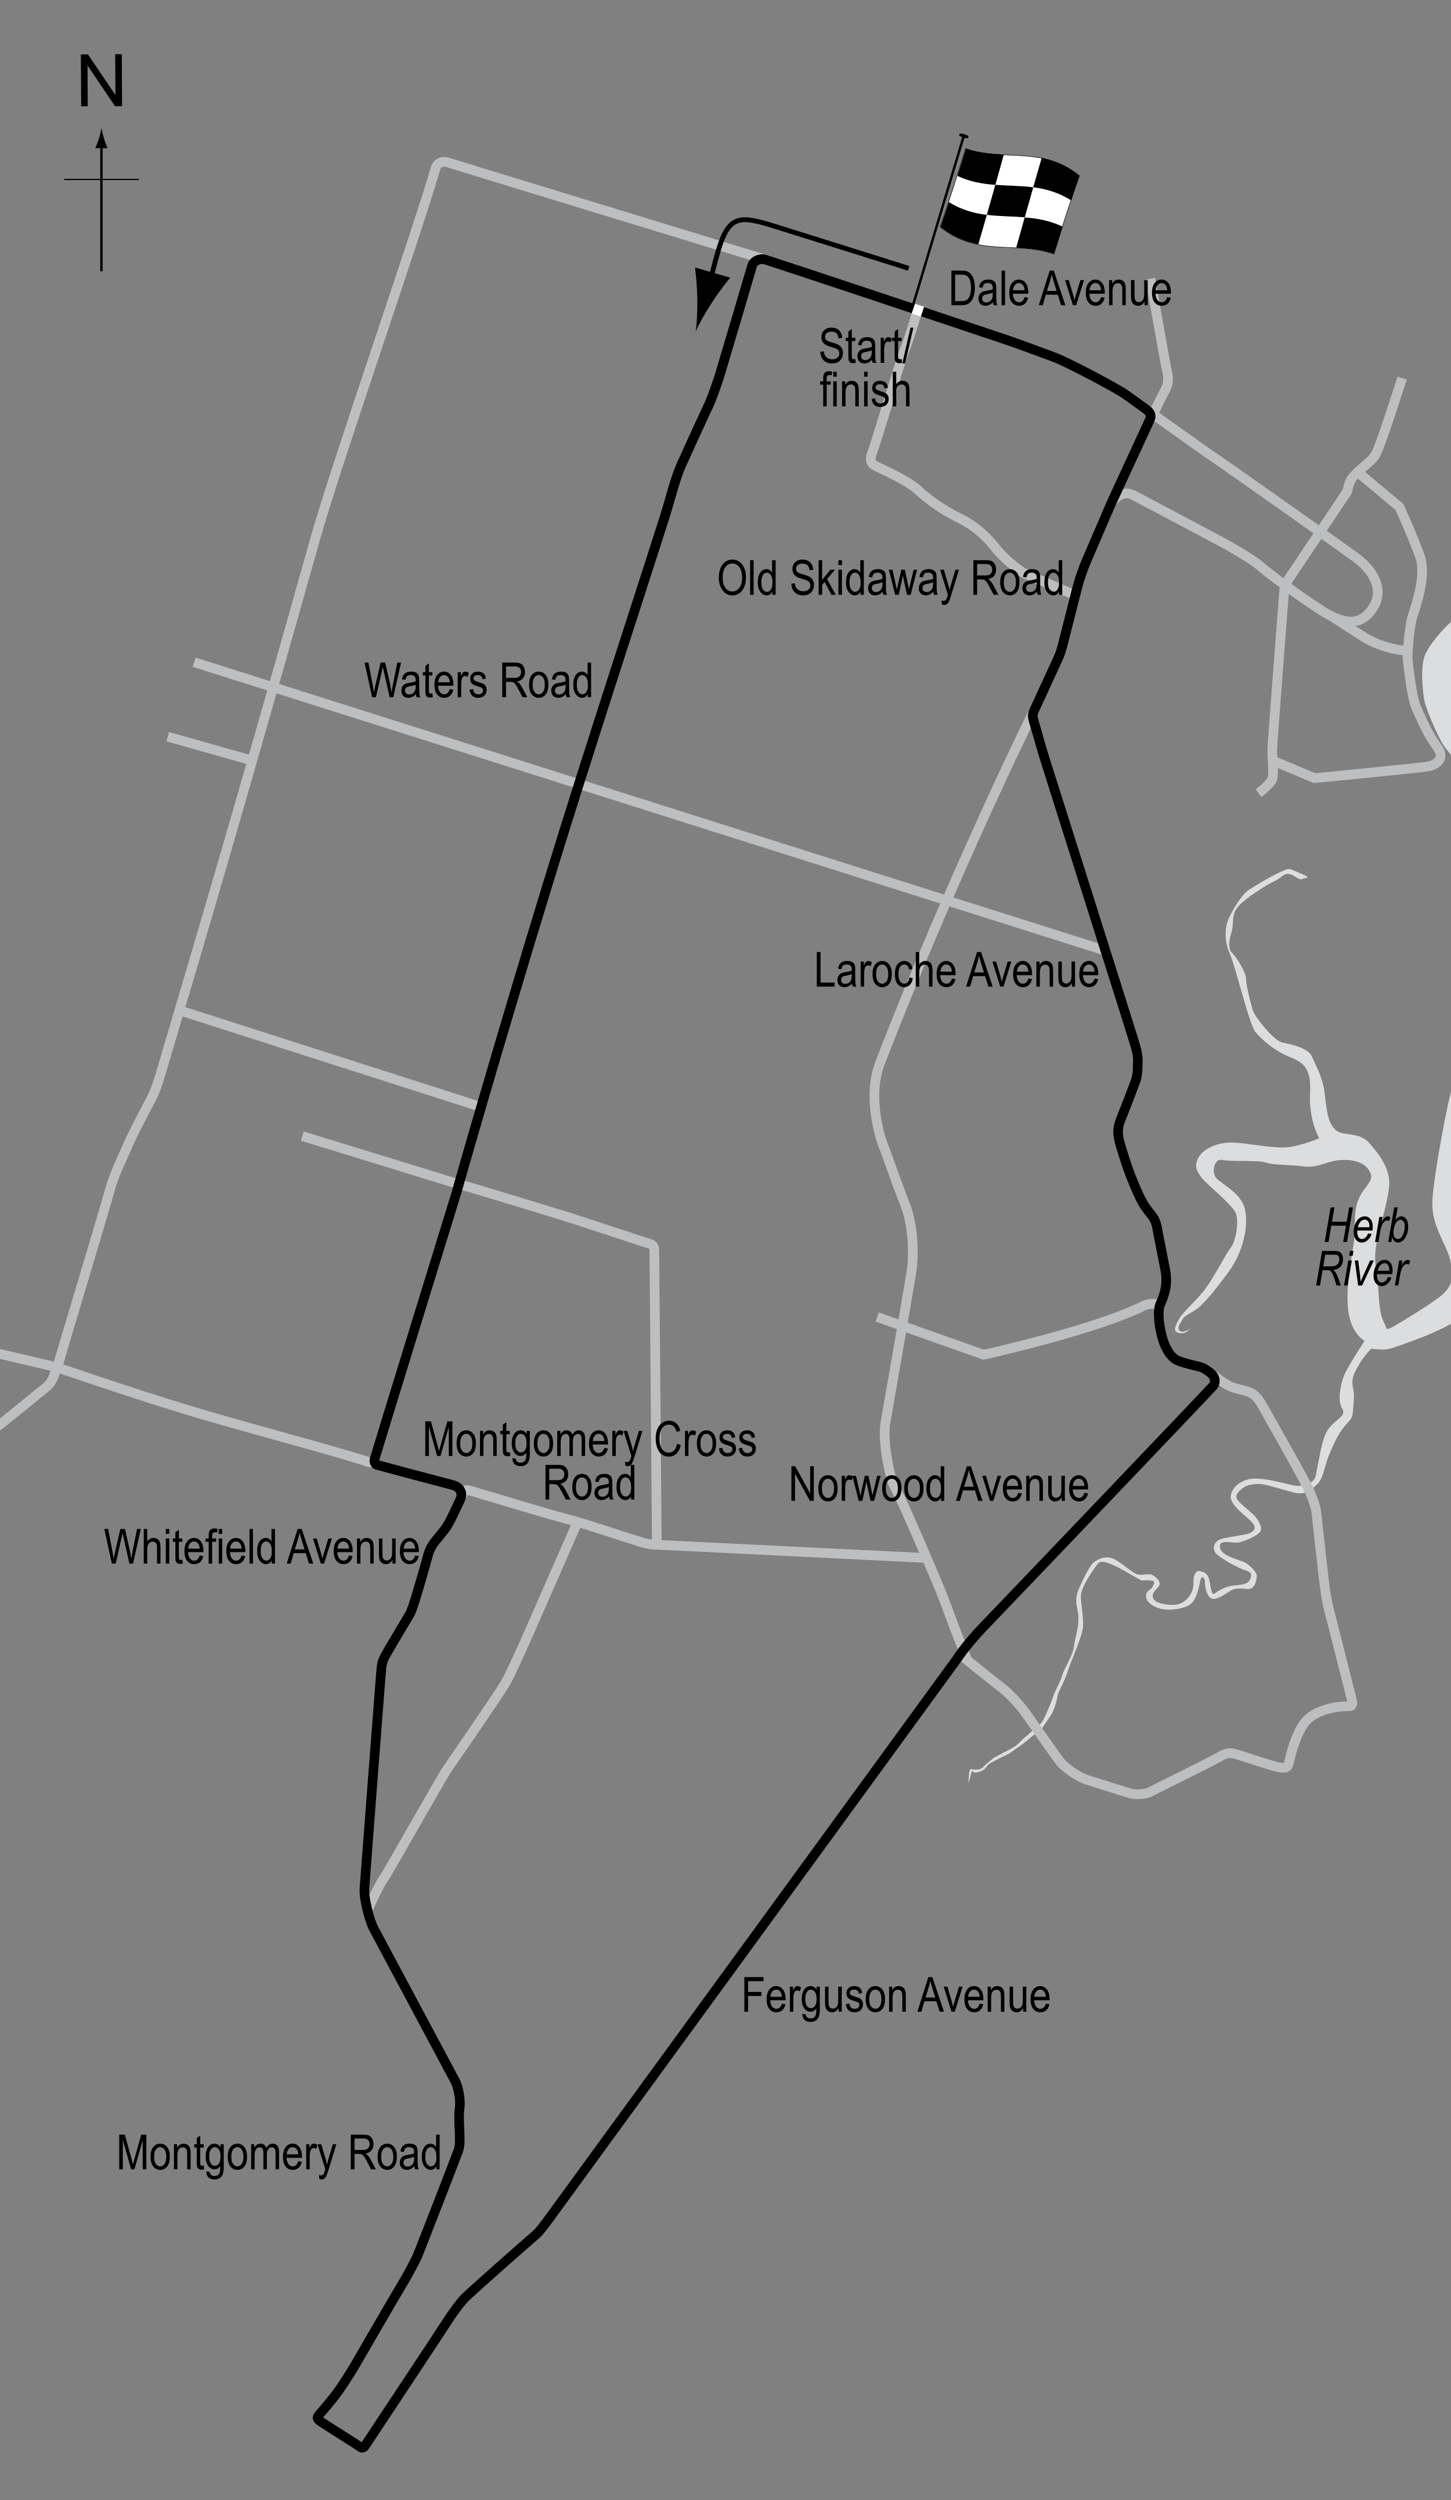 <?xml version="1.0" encoding="UTF-8"?> <!-- Generator: Adobe Illustrator 14.0.0, SVG Export Plug-In . SVG Version: 6.00 Build 43363) --> <svg xmlns="http://www.w3.org/2000/svg" xmlns:xlink="http://www.w3.org/1999/xlink" version="1.1" x="0px" y="0px" width="300px" height="516.724px" viewBox="0 0 300 516.724" xml:space="preserve"><rect x="0" y="0" width="300" height="516.724" fill="#808080" stroke="none"/> <g id="Water"> <path fill="#DCDDDE" d="M314.119,89.457v12.448c0,0-0.734,2.97-1.14,6.21s-0.607,6.109-0.607,7.223 c0,1.485-0.203,4.185-0.675,5.805c-0.474,1.621-0.405,3.105-1.688,5.198c-1.282,2.093-2.228,3.105-2.835,4.252 c-0.607,1.148,0.271,2.025,1.62,1.958c1.35-0.068,5.325-0.878,5.325-0.878v2.363c0,0-2.152,0.607-4.313,0.607 c-1.231,0-3.51,0.405-4.387,0.878c-1.346,0.724-3.578,2.16-4.05,4.995c-0.474,2.835-1.439,4.664-0.878,6.548 c1.485,4.995,6.209,7.627,7.896,8.842c1.688,1.215,5.73,2.835,5.73,2.835v8.708c0,0-5.595-3.442-7.553-4.86 c-1.957-1.417-7.155-6.885-8.369-8.977c-1.216-2.093-3.511-7.29-3.78-9.248c-0.271-1.958-0.744-6.277,0.134-8.775 c0.879-2.498,5.131-7.155,6.616-7.897c1.484-0.743,3.375-3.375,3.712-4.86c0.338-1.485,0.944-3.51,1.215-6.413 c0.27-2.902-0.27-5.603,0.067-7.762c0.338-2.16,1.283-7.628,2.296-9.788C309.469,96.707,314.119,89.457,314.119,89.457z"></path> <path fill="#DCDDDE" d="M314.119,195.107v9.621c0,0-0.6,0.519-1.814,5.446c-1.215,4.928-1.351,8.168-2.363,10.058 c-0.701,1.31-1.08,3.375-1.688,5.939c-0.607,2.565-3.104,7.898-4.252,11.543s-1.891,6.75-0.811,10.26s2.7,9.519,2.768,12.893 c0.068,3.375-1.485,8.978-4.253,11.542c-2.767,2.565-12.96,5.94-14.31,6.346s-3.915,0-3.915,0s-1.688,1.822-2.431,3.172 c-0.741,1.351-1.754,2.7-1.349,4.726c0.405,2.024,0.201,2.43,0.066,4.522c-0.135,2.092-0.27,1.822-1.89,3.78 c-1.619,1.957-2.632,4.725-3.239,6.142c-0.607,1.418-1.014,4.389-2.16,5.536c-1.148,1.146-2.362,2.092-3.848,2.024 s-6.211-1.755-7.762-1.891c-1.554-0.134-2.971,0.068-3.916,0.811c-0.944,0.743-1.756,1.484-1.08,2.431 c0.675,0.944,2.97,2.632,3.645,3.442c0.676,0.81,1.62,2.295,1.013,3.173c-0.607,0.877-3.78,2.227-4.859,2.227 c-1.08,0-3.309-0.54-3.442,0.54c-0.136,1.08,0.675,1.688,1.755,2.228c1.079,0.54,2.497,0.945,3.308,1.283 c0.81,0.336,2.7,2.024,2.565,2.97c-0.136,0.944-0.406,2.7-1.958,2.564c-1.554-0.136-2.565-0.27-3.578,0.405 s-3.038,2.093-3.981,1.484c-0.946-0.607-1.216-2.563-1.216-3.374s-0.675-1.553-0.944-0.271c-0.271,1.283-0.811,4.05-2.093,4.928 c-1.282,0.877-3.78,1.282-5.536,1.013c-1.754-0.271-2.901-1.148-3.307-1.756c-0.405-0.606-0.473-1.688,0.338-2.16 c0.81-0.472,1.35-1.89,0.81-1.956c-0.54-0.068-1.485-0.203-2.16-0.068c-0.674,0.135-7.965-5.264-9.248-3.51 c-1.282,1.755-3.51,4.927-3.51,6.817c0,1.89,0.676,4.522,0.405,6.547c-0.27,2.025-2.43,6.75-3.173,9.046 c-0.741,2.295-1.822,3.847-2.024,4.859s-0.675,2.902-1.215,3.78s-1.688,2.43-1.957,2.903c-0.271,0.472-1.554,1.215-2.768,2.294 c-1.216,1.08-2.363,1.756-3.51,2.633c-1.148,0.877-4.794,2.16-5.266,3.104c-0.473,0.945-2.362,1.419-2.633,1.147 c-0.271-0.27-0.404-0.202-0.404-0.202s-0.109,0.392-0.202,0.743c-0.811,3.037-0.474,1.754-0.474,1.754s0-2.497,0.338-2.835 c0.338-0.337,0,0,1.013,0c0.947,0,1.35-0.135,1.89-0.742s1.147-1.012,1.891-1.619c0.741-0.607,4.319-2.025,5.332-3.173 c1.013-1.148,4.319-3.646,4.793-4.388c0.472-0.742,1.957-4.252,2.295-5.332c0.337-1.081,1.484-2.971,1.821-4.254 c0.339-1.281,2.229-4.116,2.431-6.007c0.203-1.89,1.351-4.725,0.742-7.357c-0.607-2.632-0.135-3.644,0.54-5.129 c0.676-1.486,2.024-4.321,2.903-4.929c0.877-0.607,2.564-1.485,4.319-0.473s3.375,2.565,4.388,2.971s2.498-0.203,3.308,0.202 s1.822,1.418,1.417,2.159c-0.405,0.743-1.35,1.283-1.35,2.094c0,0.81,0.539,1.417,2.024,1.687c1.485,0.271,3.038,0.541,4.456-0.472 c1.416-1.013,2.024-2.632,1.957-3.848c-0.067-1.215,0.337-2.633,1.282-2.43c0.944,0.202,1.688,0.473,2.025,2.025 c0.337,1.551,0.404,3.172,1.147,2.563c0.742-0.607,2.362-1.417,3.51-1.551c1.147-0.136,3.037-0.203,3.51-0.946 c0.473-0.742,0.945-1.755-0.675-2.227c-1.62-0.474-5.468-2.634-6.209-3.578c-0.743-0.945-0.474-2.496,1.349-2.97 c1.823-0.474,4.928-0.81,5.67-1.148c0.742-0.337,1.081-0.741,1.013-1.281c-0.067-0.54-0.404-0.878-1.35-1.756 c-0.945-0.877-3.578-2.835-3.578-4.454c0-1.621,1.959-3.983,5.604-3.78c3.645,0.202,7.154,1.619,8.505,1.485 c1.35-0.136,3.104-0.607,3.442-1.958c0.337-1.351,1.08-6.682,2.092-8.843c1.013-2.16,3.105-3.038,3.51-3.981 c0.405-0.946-0.27-1.013-0.539-2.363c-0.271-1.351,0.067-4.388,1.35-6.75c1.283-2.363,3.713-6.074,3.713-6.074 s-2.769-1.418-3.375-6.211c-0.607-4.792,0.742-11.34,1.147-14.039c0.405-2.701-0.136-5.873,0.811-8.574 c0.943-2.699,3.037-3.914,2.767-5.332c-0.27-1.417-1.688-3.24-5.468-3.24c-3.779,0-5.129,1.756-8.437,1.351 c-3.309-0.404-6.48-0.27-7.897-0.81c-1.418-0.541-7.358-0.136-8.979-0.541c-1.62-0.404-2.361,2.566-1.146,3.849 s5.196,3.104,5.872,6.479c0.675,3.376-0.271,8.573-3.51,12.961c-3.241,4.388-5.333,6.75-6.615,7.628 c-1.283,0.877-2.363,1.146-2.835,2.092c-0.473,0.945-1.08,1.418-0.675,2.16c0.404,0.742,2.024,0.203,2.498-0.742 c0.472-0.945,0.336-0.541,0.066-0.136c-0.293,0.439-1.013,2.025-2.835,1.418c-0.716-0.238-0.877-0.811,0.136-2.633 s3.641-3.866,5.534-6.412c1.958-2.633,4.185-7.155,5.265-8.505c1.08-1.351,1.823-5.67,0.946-7.357 c-0.878-1.688-5.67-5.603-6.751-6.886c-1.079-1.282-1.89-2.564-0.877-4.387c1.012-1.822,3.914-3.24,7.223-3.105 c3.308,0.135,8.505,1.283,11.34,0.945s6.412-1.823,6.412-1.823s-2.16-3.78-1.89-9.112c0.27-5.332-1.147-6.48-4.319-7.762 c-3.173-1.283-5.67-3.578-6.953-5.063c-1.282-1.485-4.186-13.77-5.333-16.268c-1.147-2.497-0.945-4.86-0.54-6.345 s2.768-5.603,4.32-6.683c1.553-1.08,5.333-3.24,6.886-3.915c1.551-0.675,1.484-0.675,2.902-0.068 c1.416,0.607,3.298,1.276,2.16,1.418c-1.081,0.135-0.676,0.675-2.296-0.338c-1.62-1.012-2.228-0.337-3.105,0.338 c-0.877,0.675-1.485,0.675-3.442,1.957s-5.265,3.308-5.872,5.13c-0.607,1.822-0.135,2.43-0.675,4.185 c-0.541,1.755-0.675,3.442,0.135,4.185s2.902,3.982,2.902,5.4c0,1.418,1.216,6.075,1.553,6.885 c0.337,0.811,3.982,5.873,6.075,6.278c2.092,0.404,5.332,1.214,6.007,2.902c0.675,1.687,2.229,4.117,2.633,7.695 c0.404,3.577,0.675,6.006,2.228,7.424s4.86,0.339,6.886,2.633c2.024,2.295,4.589,5.4,4.185,9.181 c-0.404,3.779-1.756,7.358-2.565,11.474c-0.81,4.119,0.202,6.48,0.405,10.666c0.202,4.186,0.877,5.468,1.282,6.21 c0.404,0.742,0,1.485,1.688,0.54s8.775-5.266,10.328-6.75c1.552-1.484,2.497-3.173,1.484-7.088 c-1.012-3.914-4.05-7.086-3.645-12.69c0.404-5.602,3.239-20.586,4.186-23.354c0.943-2.768,1.214-7.154,1.89-9.518 c0.674-2.362,1.687-10.597,8.504-16.469C311.549,197.674,314.119,195.107,314.119,195.107z"></path> </g> <g id="Bridges"> <path fill="none" stroke="#FFFFFF" d="M269.466,306.36c0.398,0.765,0.962,1.791,1.215,2.55"></path> <path fill="none" stroke="#FFFFFF" d="M270.15,306.258c0.253,0.506,0.646,1.215,0.898,1.771"></path> <path fill="none" stroke="#FFFFFF" d="M213.77,357.106c0.127,0.168,0.642,0.918,0.76,1.07"></path> <path fill="none" stroke="#FFFFFF" d="M214.26,356.649c0.211,0.304,0.624,0.903,0.793,1.131"></path> </g> <g id="Water_labels"> <g> <path d="M273.886,256.707l1.226-7.158h0.787l-0.509,2.974h3.041l0.509-2.974h0.787l-1.226,7.158h-0.787l0.577-3.374h-3.04 l-0.578,3.374H273.886z"></path> <path d="M282.856,254.944l0.708,0.088c-0.117,0.505-0.39,0.944-0.816,1.318c-0.355,0.315-0.751,0.474-1.188,0.474 c-0.31,0-0.592-0.084-0.846-0.251c-0.254-0.168-0.456-0.419-0.606-0.752c-0.149-0.334-0.225-0.732-0.225-1.194 c0-0.608,0.114-1.177,0.345-1.704c0.229-0.527,0.51-0.912,0.842-1.154c0.332-0.243,0.691-0.364,1.079-0.364 c0.491,0,0.893,0.188,1.204,0.562c0.311,0.374,0.466,0.903,0.466,1.587c0,0.254-0.018,0.515-0.054,0.781h-3.14 c-0.01,0.104-0.015,0.196-0.015,0.277c0,0.487,0.093,0.856,0.279,1.108c0.187,0.251,0.41,0.377,0.672,0.377 c0.249,0,0.493-0.099,0.733-0.297C282.535,255.602,282.722,255.317,282.856,254.944z M280.743,253.66h2.392v-0.182 c0-0.463-0.092-0.811-0.274-1.043c-0.183-0.231-0.415-0.348-0.699-0.348c-0.307,0-0.588,0.131-0.844,0.392 C281.061,252.741,280.87,253.134,280.743,253.66z"></path> <path d="M284.3,256.707l0.888-5.186h0.645l-0.182,1.06c0.425-0.784,0.852-1.177,1.279-1.177c0.146,0,0.324,0.063,0.535,0.19 l-0.298,0.82c-0.126-0.11-0.259-0.166-0.398-0.166c-0.266,0-0.531,0.175-0.796,0.525c-0.264,0.35-0.471,0.967-0.621,1.853 l-0.363,2.08H284.3z"></path> <path d="M287.026,256.707l1.226-7.158h0.729l-0.44,2.559c0.235-0.264,0.446-0.446,0.634-0.55c0.188-0.102,0.377-0.153,0.569-0.153 c0.395,0,0.728,0.177,0.998,0.53c0.271,0.353,0.406,0.881,0.406,1.584c0,0.647-0.109,1.234-0.328,1.76 c-0.218,0.526-0.487,0.915-0.807,1.168c-0.319,0.252-0.634,0.378-0.944,0.378c-0.583,0-0.996-0.367-1.237-1.104l-0.171,0.986 H287.026z M288.1,254.575l-0.005,0.186c0,0.438,0.089,0.771,0.267,0.997s0.397,0.339,0.658,0.339c0.209,0,0.414-0.085,0.616-0.256 s0.386-0.486,0.551-0.946s0.247-0.911,0.247-1.354c0-0.472-0.087-0.826-0.262-1.065s-0.395-0.358-0.658-0.358 c-0.235,0-0.464,0.115-0.686,0.347c-0.222,0.23-0.409,0.61-0.563,1.141C288.155,253.995,288.1,254.318,288.1,254.575z"></path> <path d="M272.119,265.707l1.226-7.158h2.433c0.527,0,0.906,0.057,1.14,0.171c0.232,0.114,0.405,0.281,0.518,0.503 c0.154,0.3,0.231,0.656,0.231,1.069c0,0.622-0.164,1.115-0.492,1.482c-0.327,0.365-0.819,0.604-1.476,0.715 c0.218,0.195,0.387,0.398,0.507,0.609c0.233,0.412,0.421,0.832,0.563,1.259l0.445,1.35h-0.878l-0.415-1.333 c-0.157-0.511-0.333-0.939-0.528-1.284c-0.124-0.225-0.255-0.374-0.391-0.449s-0.355-0.112-0.658-0.112h-0.892l-0.545,3.179 H272.119z M273.583,261.751h1.061c0.589,0,0.988-0.022,1.199-0.065c0.211-0.045,0.396-0.131,0.555-0.26 c0.158-0.128,0.284-0.292,0.376-0.49c0.094-0.198,0.14-0.418,0.14-0.659c0-0.218-0.039-0.401-0.117-0.55 c-0.078-0.147-0.176-0.25-0.294-0.307c-0.118-0.058-0.327-0.086-0.626-0.086h-1.879L273.583,261.751z"></path> <path d="M277.885,265.707l0.888-5.186h0.729l-0.888,5.186H277.885z M278.94,259.549l0.171-1.001h0.729l-0.172,1.001H278.94z"></path> <path d="M280.809,265.707l-0.7-5.186h0.703l0.366,2.856c0.039,0.325,0.088,0.835,0.146,1.528c0.141-0.371,0.319-0.793,0.537-1.265 l1.415-3.12h0.767l-2.432,5.186H280.809z"></path> <path d="M286.958,263.944l0.708,0.088c-0.117,0.505-0.39,0.944-0.816,1.318c-0.355,0.315-0.751,0.474-1.188,0.474 c-0.31,0-0.592-0.084-0.846-0.251c-0.254-0.168-0.456-0.419-0.606-0.752c-0.149-0.334-0.225-0.732-0.225-1.194 c0-0.608,0.114-1.177,0.345-1.704c0.229-0.527,0.51-0.912,0.842-1.154c0.332-0.243,0.691-0.364,1.079-0.364 c0.491,0,0.893,0.188,1.204,0.562c0.311,0.374,0.466,0.903,0.466,1.587c0,0.254-0.018,0.515-0.054,0.781h-3.14 c-0.01,0.104-0.015,0.196-0.015,0.277c0,0.487,0.093,0.856,0.279,1.108c0.187,0.251,0.41,0.377,0.672,0.377 c0.249,0,0.493-0.099,0.733-0.297C286.636,264.602,286.824,264.317,286.958,263.944z M284.844,262.66h2.392v-0.182 c0-0.463-0.092-0.811-0.274-1.043c-0.183-0.231-0.415-0.348-0.699-0.348c-0.307,0-0.588,0.131-0.844,0.392 C285.163,261.741,284.971,262.134,284.844,262.66z"></path> <path d="M288.402,265.707l0.888-5.186h0.645l-0.182,1.06c0.425-0.784,0.852-1.177,1.279-1.177c0.146,0,0.324,0.063,0.535,0.19 l-0.298,0.82c-0.126-0.11-0.259-0.166-0.398-0.166c-0.266,0-0.531,0.175-0.796,0.525c-0.264,0.35-0.471,0.967-0.621,1.853 l-0.363,2.08H288.402z"></path> </g> </g> <g id="Sideroads"> <path fill="none" stroke="#BCBEC0" stroke-width="2" d="M237.716,86.919c0,0,2.7-5.333,3.441-6.817 c0.461-0.92,0.405-2.43,0.136-3.375c-0.27-0.945-3.451-19.112-3.451-19.112"></path> <path fill="none" stroke="#BCBEC0" stroke-width="2" d="M260.194,163.937c0,0,2.632-1.89,2.902-3.105 c0.271-1.215-0.067-4.725-0.067-5.738c0-1.012,2.564-34.155,2.564-34.155l12.961-19.372c0,0,0.339-1.956,1.012-2.768 c1.958-2.362,4.06-3.257,4.995-5.13c1.08-2.16,5.332-15.525,5.332-15.525"></path> <path fill="none" stroke="#BCBEC0" stroke-width="2" d="M275.516,127.487c0,0,6.005,3.96,7.154,4.589 c4.321,2.363,8.371,2.43,8.371,2.43"></path> <path fill="none" stroke="#BCBEC0" stroke-width="2" d="M263.096,157.187l8.708,3.645c0,0,23.151-2.228,23.895-2.498 c0.742-0.27,3.442-1.215,1.418-3.983c-2.025-2.767-3.24-5.737-4.253-7.965c-1.012-2.227-1.688-9.045-1.822-9.99 c-0.136-0.945,0.337-6.75,0.944-8.775s3.038-8.573,1.62-12.555s-4.252-10.26-4.252-10.26l-8.708-7.29"></path> <path fill="none" stroke="#BCBEC0" stroke-width="2" d="M222.326,123.032c0,0-9.18-3.915-10.395-4.455 c-1.215-0.541-4.59-3.375-6.008-5.198c-1.417-1.822-3.779-4.455-7.561-6.278c-3.779-1.822-7.087-4.387-8.707-5.939 c-1.62-1.553-6.749-3.983-8.1-4.59s-1.958-1.147-1.148-3.24c0.811-2.092,5.873-19.238,6.751-21.33 c0.877-2.092,2.564-7.897,2.564-7.897"></path> <line fill="none" stroke="#BCBEC0" stroke-width="2" x1="40.143" y1="136.87" x2="228.469" y2="196.472"></line> <line fill="none" stroke="#BCBEC0" stroke-width="2" x1="37.105" y1="208.825" x2="99.476" y2="228.804"></line> <line fill="none" stroke="#BCBEC0" stroke-width="2" x1="12.333" y1="282.736" x2="-2.921" y2="279.16"></line> <path fill="none" stroke="#BCBEC0" stroke-width="2" d="M12.131,281.657c0,0-0.541,1.351-0.81,2.228s-0.81,2.024-1.62,2.7 s-8.999,7.352-10.058,8.1c-2.767,1.957-4.86,4.657-6.412,10.936"></path> <line fill="none" stroke="#BCBEC0" stroke-width="2" x1="52.09" y1="157.187" x2="34.676" y2="152.259"></line> <line fill="none" stroke="#BCBEC0" stroke-width="2" x1="95.628" y1="245.003" x2="62.486" y2="234.812"></line> <path fill="none" stroke="#BCBEC0" stroke-width="2" d="M119.456,314.462c0,0-9.045,20.654-9.855,22.477 c-0.81,1.823-3.78,8.573-4.995,10.732c-1.215,2.16-10.53,15.66-11.947,17.686s-12.488,21.802-13.433,23.084 c-0.945,1.283-3.307,6.548-3.307,6.548"></path> <line fill="none" stroke="#BCBEC0" stroke-width="2" x1="135.25" y1="319.254" x2="191.545" y2="322.022"></line> <path fill="none" stroke="#BCBEC0" stroke-width="2" d="M200.05,343.216c-2.665-6.329-4.279-11.329-6.074-15.592 c-8.164-19.385-8.833-19.81-9.383-21.127c-0.675-1.621-2.16-8.708-1.552-12.285c0.607-3.578,5.331-30.375,5.534-32.265 c0.202-1.891,0.541-7.966-1.484-13.096s-3.646-10.058-4.389-11.881c-0.741-1.822-3.442-10.285-0.741-17.28 c15.119-39.148,31.657-72.494,31.657-72.494"></path> <path fill="none" stroke="#BCBEC0" stroke-width="2" d="M181.354,272.207l22.021,7.796c0,0,22.781-5.011,33.008-10.073 c1.721-0.853,3.442-0.203,3.442-0.203"></path> </g> <g id="_x31_908_Circuit"> <path fill="none" stroke="#BCBEC0" stroke-width="2" d="M90.077,34.725c-3.949,13.618-20.655,61.56-24.806,76.292 c-14.713,52.214-21.718,76.09-32.147,111.223c-0.401,1.353-1.063,3.393-1.873,4.911s-3.898,7.391-4.708,9.314 c-0.81,1.924-3.038,6.48-3.747,9.214c-0.709,2.734-10.375,34.817-10.631,35.843c-0.203,0.81,0.007,1.286,0.506,1.417 c0.946,0.248,13.244,4.589,26.832,8.708c10.654,3.23,29.562,8.166,36.349,10.429c0.911,0.303,1.278,0.309,1.519-0.456 c1.771-5.619,15.845-51.334,17.111-55.435c0.361-1.169,0.332-1.444,1.519-1.113c3.088,0.86,18.428,5.568,20.756,6.277 c2.329,0.709,16.959,5.568,17.668,5.771c0.708,0.202,0.861,0.708,0.861,1.418c0,0.708,0.506,58.674,0.506,59.382 c0,0.709-0.1,1.401-0.506,1.368c-1.215-0.103-2.123-0.369-2.937-0.608c-1.837-0.539-11.897-3.898-13.973-4.404 c-3.569-0.87-18.457-5.378-20.807-6.075c-0.648-0.191-1.519-0.405-1.721,0.152c-0.203,0.557-1.114,2.531-1.874,4.101 c-0.178,0.367-1.164,2.48-1.822,3.392c-0.387,0.535-1.62,2.025-2.278,2.835c-0.294,0.362-1.063,1.469-1.417,2.886 c-0.331,1.322-1.823,6.479-2.684,9.264c-0.101,0.325-0.73,2.266-1.012,2.734c-0.456,0.76-4.607,7.695-5.164,8.759 c-0.558,1.063-0.608,1.568-0.709,2.176c-0.102,0.608-3.466,44.803-3.544,45.867c-0.152,2.075,1.063,6.632,1.924,8.252 c0.861,1.619,16.453,30.78,16.909,31.641s1.126,3.627,0.861,5.416c-0.405,2.733,0.416,6.958-0.253,8.759 c-1.317,3.544-6.834,17.719-8.404,21.668c-0.368,0.926-2.256,4.451-2.986,5.618c-1.013,1.62-9.214,15.795-9.974,17.111 c-0.759,1.317-2.747,4.406-3.442,5.367c-1.063,1.468-2.43,3.087-3.999,4.91c-0.421,0.488-0.506,0.81,0.202,1.315 c0.708,0.507,7.897,5.013,8.252,5.316s0.737,0.239,1.063-0.254c2.177-3.29,15.947-24.047,17.263-26.122 c0.489-0.771,2.409-3.552,3.645-4.708c2.329-2.177,11.037-9.872,14.377-12.757c0.844-0.729,1.722-1.976,2.632-3.189 c0.912-1.215,84.087-115.325,84.342-115.679c0.658-0.911,1.316-0.658,2.277,0.152c0.548,0.461,6.228,5.029,7.24,5.771 c1.012,0.743,3.509,3.274,4.86,5.232c1.35,1.956,6.345,9.044,7.154,10.057s3.473,2.973,5.333,3.578 c1.451,0.472,8.371,2.675,9.281,2.901c0.662,0.167,2.836,0.243,4.016-0.404c2.148-1.178,9.72-4.759,14.209-7.189 c1.05-0.567,1.782-1.094,3.51-0.539c4.623,1.485,6.852,2.193,8.235,2.564c1.98,0.532,2.423,0.117,2.632-0.843 c1.013-4.657,2.506-7.669,3.814-8.91c1.99-1.891,5.704-2.802,8.572-2.733c0.491,0.011,0.873-0.227,0.641-1.183 c-0.27-1.113-4.623-18.326-4.893-19.338c-0.271-1.013-0.743-4.017-0.878-5.231c-0.136-1.215-1.316-11.575-1.553-13.973 c-0.169-1.713-0.921-3.438-1.451-4.725c-0.878-2.126-9.416-17.044-9.888-17.921c-0.474-0.878-1.352-2.06-2.499-2.531 c-1.147-0.474-3.052-0.748-3.948-1.182c-1.046-0.507-2.16-1.283-3.037-1.958c-0.878-0.675-2.025-1.619-2.836-1.957 c-0.81-0.338-3.239-0.709-5.096-1.484c-1.313-0.55-2.633-2.465-3.308-5.3c-0.497-2.087-0.898-4.909-0.202-6.446 c0.979-2.16,1.485-4.252,0.979-6.953c-0.379-2.017-1.249-6.276-1.62-8.335c-0.258-1.435-0.506-2.126-1.384-3.206 c-0.758-0.933-1.62-2.093-2.329-3.646c-0.308-0.674-1.329-2.858-2.228-5.332c-0.819-2.258-1.735-5.348-1.89-5.939 c-0.607-2.328-0.255-3.479,0.563-5.467c0.888-2.16,2.373-6.109,2.777-7.223c0.314-0.863,0.371-1.854,0.405-2.6 c0.102-2.16,0.077-2.669-0.642-5.097c-0.996-3.363-15.88-50.276-18.596-58.893c-0.424-1.345-1.789-6.109-2.228-7.662 c-0.308-1.089-0.309-1.453,0.136-2.396c0.54-1.147,3.915-8.505,4.69-10.192c0.625-1.358,0.844-2.025,1.249-3.646 c0.405-1.62,2.667-10.395,3.038-11.914c0.245-1.003,1.248-3.848,1.653-4.759s4.488-10.429,5.063-11.778 c0.464-1.091,2.478-3.266,4.759-2.06c2.362,1.25,17.651,9.35,18.765,9.957c1.113,0.607,5.771,3.24,7.392,4.657 c1.62,1.417,7.02,5.501,12.453,9.045c4.94,3.222,8.505,3.51,11.003-0.506c1.958-3.148,0.675-7.02-3.476-10.159 c-1.194-0.901-26.934-19.103-29.971-21.127c-2.01-1.339-15.947-11.34-17.77-12.656c-1.822-1.316-12.251-6.834-15.086-7.847 c-2.836-1.013-6.726-2.503-9.062-3.291c-13.214-4.455-47.285-15.795-50.524-16.808c-3.24-1.012-63.839-19.491-65.357-19.997 C91.19,33.105,90.317,33.894,90.077,34.725z"></path> </g> <g id="_x31_910_Circuit"> <path fill="none" stroke="#000000" stroke-width="2" d="M146.574,83.629c-1.519,3.24-4,8.657-5.771,12.605 c-1.197,2.668-2.186,6.838-3.392,10.631c-5.903,18.569-15.581,47.891-23.895,74.976c-10.727,34.943-19.561,66.049-19.035,64.344 c0.361-1.169-16.234,52.65-17.01,55.282c-0.185,0.625,0.058,1.189,0.506,1.316c0.709,0.202,11.371,3.058,15.626,4.16 c1.367,0.354,2.214,1.52,1.558,2.989c-0.225,0.504-0.792,1.705-1.187,2.521c-0.178,0.367-1.164,2.48-1.822,3.392 c-0.387,0.535-1.62,2.025-2.278,2.835c-0.294,0.362-1.063,1.469-1.417,2.886c-0.331,1.322-1.823,6.479-2.684,9.264 c-0.101,0.325-0.73,2.266-1.012,2.734c-0.456,0.76-4.607,7.695-5.164,8.759c-0.558,1.063-0.608,1.568-0.709,2.176 c-0.102,0.608-3.466,44.803-3.544,45.867c-0.152,2.075,1.063,6.632,1.924,8.252c0.861,1.619,16.453,30.78,16.909,31.641 s1.126,3.627,0.861,5.416c-0.405,2.733,0.416,6.958-0.253,8.759c-1.317,3.544-6.834,17.719-8.404,21.668 c-0.368,0.926-2.256,4.451-2.986,5.618c-1.013,1.62-9.214,15.795-9.974,17.111c-0.759,1.317-2.747,4.406-3.442,5.367 c-1.063,1.468-2.43,3.087-3.999,4.91c-0.421,0.488-0.506,0.81,0.202,1.315c0.708,0.507,7.897,5.013,8.252,5.316 s0.737,0.239,1.063-0.254c2.177-3.29,15.947-24.047,17.263-26.122c0.489-0.771,2.409-3.552,3.645-4.708 c2.329-2.177,11.037-9.872,14.377-12.757c0.844-0.729,1.722-1.976,2.632-3.189c0.912-1.215,84.087-115.325,84.342-115.679 c0.138-0.19,1.863-2.939,5.603-6.833c11.475-11.948,46.903-49.07,47.503-49.791c0.455-0.545,0.517-1.807-0.622-2.664 c-0.597-0.45-1.204-0.871-1.69-1.073c-0.81-0.338-3.239-0.709-5.096-1.484c-1.313-0.55-2.633-2.465-3.308-5.3 c-0.497-2.087-0.898-4.909-0.202-6.446c0.979-2.16,1.485-4.252,0.979-6.953c-0.379-2.017-1.249-6.276-1.62-8.335 c-0.258-1.435-0.506-2.126-1.384-3.206c-0.758-0.933-1.62-2.093-2.329-3.646c-0.308-0.674-1.329-2.858-2.228-5.332 c-0.819-2.258-1.735-5.348-1.89-5.939c-0.607-2.328-0.255-3.479,0.563-5.467c0.888-2.16,2.373-6.109,2.777-7.223 c0.314-0.863,0.371-1.854,0.405-2.6c0.102-2.16,0.077-2.669-0.642-5.097c-0.979-3.307-15.861-50.219-18.596-58.893 c-0.424-1.345-1.789-6.109-2.228-7.662c-0.308-1.089-0.309-1.453,0.136-2.396c0.54-1.147,3.915-8.505,4.69-10.192 c0.625-1.358,0.844-2.025,1.249-3.646c0.405-1.62,2.667-10.395,3.038-11.914c0.245-1.003,1.248-3.848,1.653-4.759 s4.488-10.429,5.063-11.778c0.047-0.111,6.641-14.412,8.117-17.584c0.506-1.088-0.04-1.731-0.899-2.347 c-1.982-1.421-3.533-2.536-4.063-2.918c-1.822-1.316-12.251-6.834-15.086-7.847c-2.836-1.013-6.726-2.503-9.062-3.291 c-13.214-4.455-47.285-15.795-50.524-16.808c-0.525-0.164-2.203,0.025-2.583,1.392c-0.322,1.16-5.315,18.015-6.733,22.739 C148.743,77.766,147.401,81.864,146.574,83.629z"></path> </g> <g id="_x31_908_Startline"> <line fill="none" stroke="#FFFFFF" stroke-width="2" x1="190.11" y1="63.086" x2="189.443" y2="65.127"></line> </g> <g id="_x31_908_Flag"> <g> <g> <path fill="#FFFFFF" stroke="#000000" stroke-width="0.1" d="M217.883,52.505c-7.842-2.744-15.684,0.704-23.526-5.62 c1.755-4.958,3.51-10.406,5.265-16.164c7.842,2.75,15.686-0.699,23.527,5.615C221.393,41.297,219.639,46.746,217.883,52.505z"></path> <path d="M205.792,38.214c-2.613-0.199-5.229-0.622-7.842-1.859c0.584-1.848,1.17-3.736,1.755-5.659 c2.614,0.902,5.228,1.123,7.843,1.251C206.961,34.043,206.377,36.134,205.792,38.214z"></path> <path d="M202.274,50.507c-2.614-0.519-5.229-1.526-7.844-3.614c0.586-1.657,1.17-3.369,1.756-5.127 c2.613,1.635,5.229,2.321,7.842,2.651C203.444,46.467,202.859,48.5,202.274,50.507z"></path> <path d="M211.875,44.912c-2.615-0.208-5.229-0.18-7.844-0.509c0.585-2.051,1.17-4.12,1.756-6.2 c2.613,0.199,5.228,0.175,7.842,0.517C213.045,40.768,212.459,42.834,211.875,44.912z"></path> <path d="M217.948,52.494c-2.615-0.926-5.23-1.159-7.846-1.291c0.586-2.095,1.171-4.185,1.756-6.263 c2.615,0.207,5.23,0.646,7.845,1.912C219.118,48.694,218.532,50.577,217.948,52.494z"></path> <path d="M221.467,41.423c-2.614-1.667-5.229-2.375-7.844-2.717c0.586-2.047,1.171-4.077,1.756-6.082 c2.615,0.536,5.229,1.572,7.843,3.697C222.637,37.97,222.053,39.672,221.467,41.423z"></path> </g> </g> <line fill="#FFFFFF" stroke="#000000" stroke-width="0.5" x1="199.34" y1="27.858" x2="188.773" y2="63.072"></line> <path d="M200.212,28.381c-0.056,0.186-0.17,0.292-1.015,0.039c-0.843-0.255-0.927-0.417-0.873-0.604 c0.059-0.186,0.232-0.324,1.075-0.069C200.244,28,200.269,28.194,200.212,28.381z"></path> <g> <path fill="none" stroke="#000000" d="M187.86,55.461c0,0-22.063-6.948-27.333-8.583c-7.908-2.454-10.009-2.712-12.425,6.332 c-1.075,4.025-1.474,5.57-1.474,5.57"></path> <path d="M144.172,61.757c-0.035-2.588-0.251-4.329-0.468-6.461l7.27,2.092c-0.52,0.591-2.427,3.05-3.831,5.224 c-1.504,2.33-2.699,4.492-3.318,5.936C144.068,66.996,144.208,64.529,144.172,61.757z"></path> </g> </g> <g id="North"> <g> <g> <g> <line fill="none" stroke="#000000" stroke-width="0.5" x1="20.974" y1="56.066" x2="20.974" y2="29.783"></line> <path d="M20.461,28.602c-0.249,0.827-0.479,1.364-0.746,2.027h2.522c-0.113-0.237-0.496-1.2-0.746-2.027 c-0.268-0.885-0.449-1.687-0.516-2.207C20.911,26.916,20.728,27.717,20.461,28.602z"></path> </g> </g> </g> <line fill="none" stroke="#000000" stroke-width="0.25" x1="13.269" y1="37.091" x2="28.704" y2="37.091"></line> <g> <path d="M16.779,21.983l-0.057-10.737l1.458-0.008l5.685,8.4l-0.045-8.43l1.362-0.007l0.057,10.737l-1.458,0.008l-5.685-8.407 l0.045,8.438L16.779,21.983z"></path> </g> </g> <g id="_x31_910_Labels"> <g> <path d="M196.706,63.084v-7.158h2.026c0.501,0,0.882,0.044,1.143,0.132c0.342,0.114,0.638,0.322,0.889,0.625 s0.446,0.685,0.586,1.145s0.21,1.007,0.21,1.638c0,0.811-0.119,1.498-0.356,2.063s-0.543,0.965-0.915,1.201 c-0.373,0.236-0.86,0.354-1.463,0.354H196.706z M197.482,62.24h1.25c0.505,0,0.887-0.082,1.147-0.247s0.461-0.429,0.601-0.793 c0.186-0.485,0.278-1.066,0.278-1.743c0-0.726-0.099-1.296-0.295-1.711c-0.197-0.415-0.45-0.692-0.76-0.833 c-0.208-0.094-0.539-0.142-0.991-0.142h-1.23V62.24z"></path> <path d="M205.309,62.445c-0.241,0.25-0.491,0.439-0.752,0.566s-0.53,0.19-0.811,0.19c-0.442,0-0.796-0.133-1.06-0.4 s-0.396-0.626-0.396-1.079c0-0.299,0.062-0.565,0.186-0.796s0.293-0.412,0.508-0.542s0.54-0.226,0.977-0.288 c0.586-0.086,1.016-0.188,1.289-0.308l0.005-0.225c0-0.355-0.063-0.604-0.19-0.747c-0.179-0.208-0.454-0.313-0.825-0.313 c-0.335,0-0.586,0.069-0.752,0.208s-0.288,0.4-0.366,0.783l-0.708-0.117c0.101-0.557,0.306-0.962,0.612-1.216 c0.309-0.254,0.748-0.381,1.321-0.381c0.446,0,0.796,0.084,1.05,0.251s0.414,0.375,0.48,0.623 c0.067,0.248,0.101,0.609,0.101,1.084v1.172c0,0.82,0.016,1.337,0.046,1.55c0.031,0.213,0.093,0.421,0.184,0.623h-0.752 C205.38,62.905,205.332,62.692,205.309,62.445z M205.25,60.482c-0.264,0.13-0.656,0.241-1.177,0.332 c-0.303,0.052-0.515,0.111-0.635,0.178s-0.214,0.161-0.28,0.283c-0.067,0.122-0.101,0.263-0.101,0.422 c0,0.248,0.076,0.445,0.229,0.593s0.364,0.222,0.635,0.222c0.257,0,0.49-0.067,0.701-0.2c0.209-0.133,0.366-0.312,0.471-0.535 s0.156-0.548,0.156-0.974V60.482z"></path> <path d="M207.077,63.084v-7.158h0.718v7.158H207.077z"></path> <path d="M211.828,61.415l0.742,0.112c-0.124,0.553-0.348,0.971-0.671,1.252c-0.324,0.282-0.726,0.422-1.204,0.422 c-0.603,0-1.09-0.229-1.462-0.686c-0.373-0.458-0.56-1.117-0.56-1.98c0-0.895,0.188-1.578,0.563-2.048 c0.377-0.47,0.853-0.706,1.429-0.706c0.55,0,1.009,0.231,1.377,0.693s0.552,1.131,0.552,2.007l-0.005,0.234h-3.174 c0.029,0.583,0.164,1.022,0.405,1.318s0.534,0.444,0.879,0.444C211.24,62.479,211.616,62.124,211.828,61.415z M209.459,59.994 h2.373c-0.032-0.449-0.129-0.785-0.288-1.006c-0.231-0.322-0.525-0.483-0.884-0.483c-0.322,0-0.598,0.134-0.825,0.403 S209.482,59.538,209.459,59.994z"></path> <path d="M214.772,63.084l2.264-7.158h0.83l2.404,7.158h-0.889l-0.683-2.168h-2.47l-0.638,2.168H214.772z M216.457,60.145h1.999 l-0.61-1.982c-0.188-0.609-0.327-1.104-0.415-1.484c-0.075,0.459-0.183,0.915-0.321,1.367L216.457,60.145z"></path> <path d="M221.829,63.084l-1.617-5.186h0.762l0.915,3.105c0.104,0.352,0.195,0.7,0.274,1.045c0.062-0.273,0.149-0.602,0.264-0.986 l0.949-3.164h0.742l-1.617,5.186H221.829z"></path> <path d="M227.648,61.415l0.742,0.112c-0.124,0.553-0.348,0.971-0.671,1.252c-0.324,0.282-0.726,0.422-1.204,0.422 c-0.603,0-1.09-0.229-1.462-0.686c-0.373-0.458-0.56-1.117-0.56-1.98c0-0.895,0.188-1.578,0.563-2.048 c0.377-0.47,0.853-0.706,1.429-0.706c0.55,0,1.009,0.231,1.377,0.693s0.552,1.131,0.552,2.007l-0.005,0.234h-3.174 c0.029,0.583,0.164,1.022,0.405,1.318s0.534,0.444,0.879,0.444C227.06,62.479,227.436,62.124,227.648,61.415z M225.28,59.994 h2.373c-0.032-0.449-0.129-0.785-0.288-1.006c-0.231-0.322-0.525-0.483-0.884-0.483c-0.322,0-0.598,0.134-0.825,0.403 S225.302,59.538,225.28,59.994z"></path> <path d="M229.303,63.084v-5.186h0.649v0.732c0.156-0.285,0.347-0.498,0.572-0.638c0.227-0.141,0.485-0.211,0.778-0.211 c0.227,0,0.438,0.045,0.631,0.134s0.35,0.207,0.468,0.352c0.119,0.145,0.207,0.333,0.266,0.564s0.088,0.586,0.088,1.064v3.188 h-0.718v-3.158c0-0.381-0.032-0.66-0.098-0.836c-0.065-0.176-0.167-0.312-0.305-0.408c-0.139-0.096-0.299-0.144-0.481-0.144 c-0.345,0-0.62,0.129-0.825,0.386s-0.308,0.699-0.308,1.325v2.835H229.303z"></path> <path d="M236.647,63.084v-0.762c-0.166,0.293-0.361,0.513-0.586,0.659s-0.479,0.22-0.762,0.22c-0.335,0-0.622-0.09-0.859-0.271 s-0.396-0.409-0.477-0.686c-0.079-0.277-0.119-0.654-0.119-1.133v-3.213h0.718v2.876c0,0.534,0.026,0.891,0.081,1.072 c0.053,0.181,0.152,0.326,0.297,0.435c0.146,0.109,0.311,0.164,0.496,0.164c0.345,0,0.628-0.142,0.85-0.425 c0.188-0.244,0.283-0.692,0.283-1.343v-2.778h0.723v5.186H236.647z"></path> <path d="M241.33,61.415l0.742,0.112c-0.124,0.553-0.348,0.971-0.671,1.252c-0.324,0.282-0.726,0.422-1.204,0.422 c-0.603,0-1.09-0.229-1.462-0.686c-0.373-0.458-0.56-1.117-0.56-1.98c0-0.895,0.188-1.578,0.563-2.048 c0.377-0.47,0.853-0.706,1.429-0.706c0.55,0,1.009,0.231,1.377,0.693s0.552,1.131,0.552,2.007l-0.005,0.234h-3.174 c0.029,0.583,0.164,1.022,0.405,1.318s0.534,0.444,0.879,0.444C240.742,62.479,241.118,62.124,241.33,61.415z M238.961,59.994 h2.373c-0.032-0.449-0.129-0.785-0.288-1.006c-0.231-0.322-0.525-0.483-0.884-0.483c-0.322,0-0.598,0.134-0.825,0.403 S238.984,59.538,238.961,59.994z"></path> </g> <g> <path d="M148.619,119.453c0-1.221,0.269-2.159,0.806-2.815s1.206-0.984,2.007-0.984c0.518,0,0.989,0.146,1.416,0.439 s0.765,0.719,1.013,1.277c0.25,0.558,0.374,1.223,0.374,1.995c0,1.061-0.241,1.925-0.723,2.593 c-0.53,0.736-1.226,1.104-2.085,1.104c-0.866,0-1.563-0.377-2.09-1.133C148.858,121.245,148.619,120.42,148.619,119.453z M149.419,119.465c0,0.883,0.194,1.568,0.583,2.055c0.39,0.487,0.862,0.73,1.419,0.73c0.569,0,1.048-0.246,1.433-0.738 c0.387-0.492,0.579-1.215,0.579-2.17c0-0.616-0.1-1.167-0.298-1.652c-0.153-0.371-0.383-0.668-0.691-0.892 c-0.307-0.223-0.644-0.335-1.008-0.335c-0.586,0-1.068,0.244-1.447,0.733C149.609,117.687,149.419,118.442,149.419,119.465z"></path> <path d="M155.093,122.939v-7.158h0.718v7.158H155.093z"></path> <path d="M159.693,122.939v-0.654c-0.13,0.25-0.298,0.442-0.503,0.574s-0.427,0.198-0.664,0.198c-0.501,0-0.936-0.237-1.301-0.71 c-0.367-0.474-0.55-1.14-0.55-2c0-0.589,0.081-1.089,0.244-1.499c0.162-0.41,0.379-0.714,0.65-0.913s0.573-0.298,0.904-0.298 c0.237,0,0.457,0.063,0.66,0.188s0.372,0.3,0.505,0.525v-2.568h0.728v7.158H159.693z M157.413,120.352 c0,0.67,0.116,1.168,0.35,1.494c0.232,0.326,0.504,0.488,0.813,0.488c0.306,0,0.571-0.156,0.796-0.469s0.337-0.785,0.337-1.416 c0-0.726-0.112-1.256-0.337-1.589s-0.508-0.5-0.85-0.5c-0.304,0-0.563,0.16-0.782,0.481 C157.522,119.161,157.413,119.665,157.413,120.352z"></path> <path d="M163.619,120.635l0.732-0.078c0.039,0.394,0.128,0.701,0.267,0.92c0.138,0.22,0.336,0.396,0.593,0.53s0.547,0.2,0.869,0.2 c0.462,0,0.821-0.113,1.077-0.338c0.255-0.226,0.383-0.519,0.383-0.88c0-0.211-0.047-0.396-0.139-0.553 c-0.094-0.158-0.233-0.287-0.42-0.388c-0.188-0.101-0.592-0.243-1.214-0.427c-0.554-0.165-0.947-0.33-1.182-0.496 s-0.417-0.377-0.547-0.632s-0.195-0.544-0.195-0.867c0-0.58,0.188-1.053,0.562-1.421s0.879-0.552,1.514-0.552 c0.437,0,0.818,0.086,1.145,0.259c0.328,0.172,0.582,0.42,0.762,0.742c0.182,0.322,0.278,0.702,0.291,1.138l-0.747,0.068 c-0.039-0.465-0.179-0.811-0.417-1.035c-0.24-0.225-0.576-0.337-1.009-0.337c-0.439,0-0.774,0.099-1.006,0.295 s-0.347,0.452-0.347,0.764c0,0.29,0.085,0.514,0.254,0.674c0.169,0.159,0.55,0.321,1.143,0.484c0.579,0.16,0.985,0.299,1.22,0.417 c0.358,0.183,0.628,0.423,0.811,0.721c0.183,0.298,0.274,0.653,0.274,1.066c0,0.41-0.096,0.783-0.288,1.119 c-0.192,0.337-0.453,0.593-0.784,0.769c-0.33,0.175-0.728,0.263-1.193,0.263c-0.726,0-1.305-0.218-1.736-0.654 C163.859,121.971,163.635,121.38,163.619,120.635z"></path> <path d="M169.263,122.939v-7.158h0.718v4.089l1.711-2.116h0.933l-1.626,1.925l1.787,3.26h-0.884l-1.412-2.658l-0.509,0.602v2.056 H169.263z"></path> <path d="M173.35,116.792v-1.011h0.718v1.011H173.35z M173.35,122.939v-5.186h0.718v5.186H173.35z"></path> <path d="M177.925,122.939v-0.654c-0.13,0.25-0.298,0.442-0.503,0.574s-0.427,0.198-0.664,0.198c-0.501,0-0.936-0.237-1.301-0.71 c-0.367-0.474-0.55-1.14-0.55-2c0-0.589,0.081-1.089,0.244-1.499c0.162-0.41,0.379-0.714,0.65-0.913s0.573-0.298,0.904-0.298 c0.237,0,0.457,0.063,0.66,0.188s0.372,0.3,0.505,0.525v-2.568h0.728v7.158H177.925z M175.645,120.352 c0,0.67,0.116,1.168,0.35,1.494c0.232,0.326,0.504,0.488,0.813,0.488c0.306,0,0.571-0.156,0.796-0.469s0.337-0.785,0.337-1.416 c0-0.726-0.112-1.256-0.337-1.589s-0.508-0.5-0.85-0.5c-0.304,0-0.563,0.16-0.782,0.481 C175.754,119.161,175.645,119.665,175.645,120.352z"></path> <path d="M182.5,122.3c-0.241,0.25-0.491,0.439-0.752,0.566s-0.53,0.19-0.811,0.19c-0.442,0-0.796-0.133-1.06-0.4 s-0.396-0.626-0.396-1.079c0-0.299,0.062-0.565,0.186-0.796s0.293-0.412,0.508-0.542s0.54-0.226,0.977-0.288 c0.586-0.086,1.016-0.188,1.289-0.308l0.005-0.225c0-0.355-0.063-0.604-0.19-0.747c-0.179-0.208-0.454-0.313-0.825-0.313 c-0.335,0-0.586,0.07-0.752,0.208c-0.166,0.139-0.288,0.4-0.366,0.783l-0.708-0.117c0.101-0.557,0.306-0.962,0.612-1.216 c0.309-0.254,0.748-0.381,1.321-0.381c0.446,0,0.796,0.084,1.05,0.251s0.414,0.375,0.48,0.623 c0.067,0.248,0.101,0.609,0.101,1.084v1.172c0,0.82,0.016,1.337,0.046,1.55c0.031,0.213,0.093,0.421,0.184,0.623h-0.752 C182.572,122.76,182.523,122.547,182.5,122.3z M182.442,120.337c-0.264,0.13-0.656,0.241-1.177,0.332 c-0.303,0.052-0.515,0.111-0.635,0.178s-0.214,0.161-0.28,0.283c-0.067,0.122-0.101,0.263-0.101,0.422 c0,0.248,0.076,0.445,0.229,0.593s0.364,0.222,0.635,0.222c0.257,0,0.49-0.067,0.701-0.2c0.209-0.133,0.366-0.312,0.471-0.535 s0.156-0.548,0.156-0.974V120.337z"></path> <path d="M185.077,122.939l-1.307-5.186h0.745l0.677,2.993l0.25,1.113l0.226-1.069l0.675-3.037h0.743l0.633,3.008l0.214,0.991 l0.244-1.001l0.726-2.998h0.703l-1.327,5.186h-0.75l-0.68-3.105l-0.16-0.884l-0.859,3.989H185.077z"></path> <path d="M192.979,122.3c-0.241,0.25-0.491,0.439-0.752,0.566s-0.53,0.19-0.811,0.19c-0.442,0-0.796-0.133-1.06-0.4 s-0.396-0.626-0.396-1.079c0-0.299,0.062-0.565,0.186-0.796s0.293-0.412,0.508-0.542s0.54-0.226,0.977-0.288 c0.586-0.086,1.016-0.188,1.289-0.308l0.005-0.225c0-0.355-0.063-0.604-0.19-0.747c-0.179-0.208-0.454-0.313-0.825-0.313 c-0.335,0-0.586,0.07-0.752,0.208c-0.166,0.139-0.288,0.4-0.366,0.783l-0.708-0.117c0.101-0.557,0.306-0.962,0.612-1.216 c0.309-0.254,0.748-0.381,1.321-0.381c0.446,0,0.796,0.084,1.05,0.251s0.414,0.375,0.48,0.623 c0.067,0.248,0.101,0.609,0.101,1.084v1.172c0,0.82,0.016,1.337,0.046,1.55c0.031,0.213,0.093,0.421,0.184,0.623h-0.752 C193.05,122.76,193.001,122.547,192.979,122.3z M192.92,120.337c-0.264,0.13-0.656,0.241-1.177,0.332 c-0.303,0.052-0.515,0.111-0.635,0.178s-0.214,0.161-0.28,0.283c-0.067,0.122-0.101,0.263-0.101,0.422 c0,0.248,0.076,0.445,0.229,0.593s0.364,0.222,0.635,0.222c0.257,0,0.49-0.067,0.701-0.2c0.209-0.133,0.366-0.312,0.471-0.535 s0.156-0.548,0.156-0.974V120.337z"></path> <path d="M194.747,124.937l-0.078-0.825c0.159,0.052,0.297,0.078,0.41,0.078c0.153,0,0.279-0.031,0.379-0.093 s0.182-0.158,0.247-0.288c0.022-0.046,0.117-0.333,0.283-0.861l-1.617-5.193h0.776l0.889,3.001c0.11,0.374,0.213,0.774,0.308,1.2 c0.081-0.403,0.179-0.797,0.293-1.181l0.908-3.021h0.723l-1.613,5.273c-0.212,0.684-0.379,1.14-0.501,1.37 s-0.261,0.395-0.416,0.496c-0.154,0.101-0.33,0.151-0.525,0.151C195.074,125.044,194.919,125.008,194.747,124.937z"></path> <path d="M201.25,122.939v-7.158h2.603c0.544,0,0.944,0.067,1.204,0.2c0.258,0.133,0.471,0.355,0.637,0.666 s0.249,0.671,0.249,1.081c0,0.54-0.141,0.978-0.423,1.313c-0.281,0.335-0.69,0.548-1.228,0.639 c0.218,0.131,0.384,0.264,0.498,0.398c0.231,0.273,0.435,0.578,0.61,0.913l1.025,1.948h-0.977l-0.783-1.488 c-0.303-0.583-0.532-0.975-0.687-1.177s-0.304-0.338-0.448-0.409c-0.145-0.07-0.348-0.105-0.607-0.105h-0.897v3.179H201.25z M202.027,118.94h1.67c0.364,0,0.642-0.044,0.83-0.132s0.339-0.226,0.449-0.415s0.166-0.409,0.166-0.659 c0-0.361-0.105-0.646-0.317-0.852s-0.525-0.31-0.942-0.31h-1.855V118.94z"></path> <path d="M206.797,120.347c0-0.895,0.188-1.571,0.564-2.026c0.375-0.456,0.852-0.684,1.428-0.684c0.566,0,1.04,0.228,1.421,0.684 s0.571,1.113,0.571,1.973c0,0.931-0.188,1.625-0.562,2.08s-0.852,0.684-1.431,0.684c-0.569,0-1.044-0.229-1.424-0.686 C206.987,121.913,206.797,121.239,206.797,120.347z M207.535,120.344c0,0.671,0.122,1.171,0.366,1.499s0.547,0.491,0.908,0.491 c0.339,0,0.629-0.166,0.871-0.496c0.243-0.331,0.364-0.829,0.364-1.494c0-0.668-0.122-1.166-0.366-1.494s-0.547-0.491-0.908-0.491 c-0.342,0-0.633,0.165-0.874,0.494S207.535,119.679,207.535,120.344z"></path> <path d="M214.4,122.3c-0.241,0.25-0.491,0.439-0.752,0.566s-0.53,0.19-0.811,0.19c-0.442,0-0.796-0.133-1.06-0.4 s-0.396-0.626-0.396-1.079c0-0.299,0.062-0.565,0.186-0.796s0.293-0.412,0.508-0.542s0.54-0.226,0.977-0.288 c0.586-0.086,1.016-0.188,1.289-0.308l0.005-0.225c0-0.355-0.063-0.604-0.19-0.747c-0.179-0.208-0.454-0.313-0.825-0.313 c-0.335,0-0.586,0.07-0.752,0.208c-0.166,0.139-0.288,0.4-0.366,0.783l-0.708-0.117c0.101-0.557,0.305-0.962,0.613-1.216 c0.307-0.254,0.747-0.381,1.32-0.381c0.446,0,0.796,0.084,1.05,0.251s0.414,0.375,0.481,0.623c0.066,0.248,0.1,0.609,0.1,1.084 v1.172c0,0.82,0.016,1.337,0.047,1.55c0.03,0.213,0.092,0.421,0.183,0.623h-0.752C214.471,122.76,214.422,122.547,214.4,122.3z M214.341,120.337c-0.264,0.13-0.656,0.241-1.177,0.332c-0.303,0.052-0.515,0.111-0.635,0.178s-0.214,0.161-0.281,0.283 c-0.066,0.122-0.1,0.263-0.1,0.422c0,0.248,0.076,0.445,0.229,0.593s0.364,0.222,0.635,0.222c0.257,0,0.491-0.067,0.7-0.2 c0.211-0.133,0.367-0.312,0.472-0.535s0.156-0.548,0.156-0.974V120.337z"></path> <path d="M218.946,122.939v-0.654c-0.13,0.25-0.298,0.442-0.503,0.574s-0.427,0.198-0.664,0.198c-0.501,0-0.935-0.237-1.302-0.71 c-0.365-0.474-0.549-1.14-0.549-2c0-0.589,0.081-1.089,0.244-1.499c0.162-0.41,0.379-0.714,0.65-0.913s0.572-0.298,0.904-0.298 c0.237,0,0.457,0.063,0.66,0.188s0.372,0.3,0.505,0.525v-2.568h0.728v7.158H218.946z M216.666,120.352 c0,0.67,0.116,1.168,0.35,1.494c0.232,0.326,0.504,0.488,0.813,0.488c0.306,0,0.571-0.156,0.796-0.469s0.337-0.785,0.337-1.416 c0-0.726-0.112-1.256-0.337-1.589s-0.508-0.5-0.85-0.5c-0.304,0-0.563,0.16-0.782,0.481 C216.775,119.161,216.666,119.665,216.666,120.352z"></path> </g> <g> <path d="M168.877,203.927v-7.158h0.776v6.313h2.891v0.845H168.877z"></path> <path d="M176.153,203.287c-0.241,0.25-0.491,0.439-0.752,0.566s-0.53,0.19-0.811,0.19c-0.442,0-0.796-0.133-1.06-0.4 s-0.396-0.626-0.396-1.079c0-0.299,0.062-0.565,0.186-0.796s0.293-0.412,0.508-0.542s0.54-0.226,0.977-0.288 c0.586-0.086,1.016-0.188,1.289-0.308l0.005-0.225c0-0.355-0.063-0.604-0.19-0.747c-0.179-0.208-0.454-0.313-0.825-0.313 c-0.335,0-0.586,0.07-0.752,0.208c-0.166,0.139-0.288,0.4-0.366,0.783l-0.708-0.117c0.101-0.557,0.306-0.962,0.612-1.216 c0.309-0.254,0.748-0.381,1.321-0.381c0.446,0,0.796,0.084,1.05,0.251s0.414,0.375,0.48,0.623 c0.067,0.248,0.101,0.609,0.101,1.084v1.172c0,0.82,0.016,1.337,0.046,1.55c0.031,0.213,0.093,0.421,0.184,0.623h-0.752 C176.224,203.748,176.175,203.535,176.153,203.287z M176.094,201.324c-0.264,0.13-0.656,0.241-1.177,0.332 c-0.303,0.052-0.515,0.111-0.635,0.178s-0.214,0.161-0.28,0.283c-0.067,0.122-0.101,0.263-0.101,0.422 c0,0.248,0.076,0.445,0.229,0.593s0.364,0.222,0.635,0.222c0.257,0,0.49-0.067,0.701-0.2c0.209-0.133,0.366-0.312,0.471-0.535 s0.156-0.548,0.156-0.974V201.324z"></path> <path d="M177.945,203.927v-5.186h0.649v0.786c0.166-0.365,0.318-0.606,0.457-0.725c0.138-0.119,0.293-0.178,0.466-0.178 c0.241,0,0.486,0.094,0.737,0.283l-0.244,0.815c-0.179-0.127-0.354-0.19-0.522-0.19c-0.153,0-0.293,0.054-0.42,0.161 s-0.217,0.257-0.269,0.449c-0.091,0.335-0.137,0.692-0.137,1.069v2.715H177.945z"></path> <path d="M180.401,201.334c0-0.895,0.188-1.571,0.564-2.026c0.375-0.456,0.852-0.684,1.428-0.684c0.566,0,1.04,0.228,1.421,0.684 s0.571,1.113,0.571,1.973c0,0.931-0.188,1.625-0.562,2.08s-0.852,0.684-1.431,0.684c-0.569,0-1.044-0.229-1.424-0.686 C180.59,202.9,180.401,202.226,180.401,201.334z M181.138,201.332c0,0.671,0.122,1.171,0.366,1.499s0.547,0.491,0.908,0.491 c0.339,0,0.629-0.166,0.871-0.496c0.243-0.331,0.364-0.829,0.364-1.494c0-0.668-0.122-1.166-0.366-1.494s-0.547-0.491-0.908-0.491 c-0.342,0-0.633,0.165-0.874,0.494S181.138,200.667,181.138,201.332z"></path> <path d="M188.018,202.027l0.708,0.112c-0.081,0.619-0.286,1.09-0.612,1.416c-0.328,0.326-0.721,0.488-1.18,0.488 c-0.557,0-1.015-0.229-1.375-0.686c-0.359-0.458-0.539-1.134-0.539-2.029c0-0.902,0.182-1.578,0.545-2.029 c0.362-0.451,0.829-0.676,1.398-0.676c0.439,0,0.81,0.137,1.111,0.41c0.301,0.273,0.493,0.684,0.578,1.23l-0.698,0.127 c-0.068-0.35-0.188-0.612-0.356-0.785c-0.169-0.174-0.373-0.26-0.61-0.26c-0.354,0-0.648,0.157-0.882,0.471 c-0.232,0.314-0.349,0.813-0.349,1.497c0,0.707,0.111,1.217,0.335,1.533c0.223,0.316,0.508,0.474,0.856,0.474 c0.273,0,0.507-0.105,0.7-0.315C187.843,202.796,187.966,202.47,188.018,202.027z"></path> <path d="M189.336,203.927v-7.158h0.718v2.568c0.169-0.238,0.36-0.416,0.573-0.535c0.214-0.119,0.449-0.178,0.706-0.178 c0.452,0,0.81,0.144,1.071,0.432c0.263,0.288,0.394,0.816,0.394,1.584v3.286h-0.718v-3.286c0-0.449-0.08-0.771-0.239-0.967 s-0.379-0.293-0.659-0.293c-0.313,0-0.578,0.125-0.799,0.376c-0.219,0.25-0.329,0.695-0.329,1.333v2.837H189.336z"></path> <path d="M196.802,202.257l0.742,0.112c-0.124,0.553-0.348,0.971-0.671,1.252c-0.324,0.282-0.726,0.422-1.204,0.422 c-0.603,0-1.09-0.229-1.462-0.686c-0.373-0.458-0.56-1.117-0.56-1.98c0-0.895,0.188-1.578,0.563-2.048 c0.377-0.47,0.853-0.706,1.429-0.706c0.55,0,1.009,0.231,1.377,0.693s0.552,1.131,0.552,2.007l-0.005,0.234h-3.174 c0.029,0.583,0.164,1.022,0.405,1.318s0.534,0.444,0.879,0.444C196.214,203.321,196.59,202.966,196.802,202.257z M194.434,200.836 h2.373c-0.032-0.449-0.129-0.785-0.288-1.006c-0.231-0.322-0.525-0.483-0.884-0.483c-0.322,0-0.598,0.134-0.825,0.403 S194.457,200.38,194.434,200.836z"></path> <path d="M199.747,203.927l2.264-7.158h0.83l2.404,7.158h-0.889l-0.683-2.168h-2.47l-0.638,2.168H199.747z M201.431,200.987h1.999 l-0.61-1.982c-0.188-0.609-0.327-1.104-0.415-1.484c-0.075,0.459-0.183,0.915-0.321,1.367L201.431,200.987z"></path> <path d="M206.803,203.927l-1.617-5.186h0.762l0.915,3.105c0.104,0.352,0.195,0.7,0.274,1.045c0.062-0.273,0.149-0.602,0.264-0.986 l0.949-3.164h0.742l-1.617,5.186H206.803z"></path> <path d="M212.623,202.257l0.742,0.112c-0.124,0.553-0.348,0.971-0.671,1.252c-0.324,0.282-0.726,0.422-1.204,0.422 c-0.603,0-1.09-0.229-1.462-0.686c-0.373-0.458-0.56-1.117-0.56-1.98c0-0.895,0.188-1.578,0.563-2.048 c0.377-0.47,0.853-0.706,1.429-0.706c0.55,0,1.009,0.231,1.377,0.693s0.552,1.131,0.552,2.007l-0.005,0.234h-3.174 c0.029,0.583,0.164,1.022,0.405,1.318s0.534,0.444,0.879,0.444C212.035,203.321,212.411,202.966,212.623,202.257z M210.254,200.836h2.373c-0.032-0.449-0.129-0.785-0.288-1.006c-0.231-0.322-0.525-0.483-0.884-0.483 c-0.322,0-0.598,0.134-0.825,0.403S210.277,200.38,210.254,200.836z"></path> <path d="M214.278,203.927v-5.186h0.649v0.732c0.156-0.285,0.347-0.498,0.572-0.638c0.227-0.141,0.485-0.211,0.778-0.211 c0.227,0,0.438,0.045,0.631,0.134s0.35,0.207,0.468,0.352c0.119,0.145,0.207,0.333,0.266,0.564s0.088,0.586,0.088,1.064v3.188 h-0.718v-3.158c0-0.381-0.032-0.66-0.098-0.836c-0.065-0.176-0.167-0.312-0.305-0.408c-0.139-0.096-0.299-0.144-0.481-0.144 c-0.345,0-0.62,0.129-0.825,0.386s-0.308,0.699-0.308,1.325v2.835H214.278z"></path> <path d="M221.622,203.927v-0.762c-0.166,0.293-0.361,0.513-0.586,0.659s-0.479,0.22-0.762,0.22c-0.335,0-0.622-0.09-0.859-0.271 s-0.396-0.409-0.477-0.686c-0.079-0.277-0.119-0.654-0.119-1.133v-3.213h0.718v2.876c0,0.534,0.026,0.891,0.081,1.072 c0.053,0.181,0.152,0.326,0.297,0.435c0.146,0.109,0.311,0.164,0.496,0.164c0.345,0,0.628-0.142,0.85-0.425 c0.188-0.244,0.283-0.692,0.283-1.343v-2.778h0.723v5.186H221.622z"></path> <path d="M226.304,202.257l0.742,0.112c-0.124,0.553-0.348,0.971-0.671,1.252c-0.324,0.282-0.726,0.422-1.204,0.422 c-0.603,0-1.09-0.229-1.462-0.686c-0.373-0.458-0.56-1.117-0.56-1.98c0-0.895,0.188-1.578,0.563-2.048 c0.377-0.47,0.853-0.706,1.429-0.706c0.55,0,1.009,0.231,1.377,0.693s0.552,1.131,0.552,2.007l-0.005,0.234h-3.174 c0.029,0.583,0.164,1.022,0.405,1.318s0.534,0.444,0.879,0.444C225.716,203.321,226.092,202.966,226.304,202.257z M223.936,200.836h2.373c-0.032-0.449-0.129-0.785-0.288-1.006c-0.231-0.322-0.525-0.483-0.884-0.483 c-0.322,0-0.598,0.134-0.825,0.403S223.958,200.38,223.936,200.836z"></path> </g> <g> <path d="M163.626,310.216v-7.158h0.796l3.086,5.631v-5.631h0.742v7.158h-0.796l-3.081-5.632v5.632H163.626z"></path> <path d="M169.193,307.624c0-0.896,0.188-1.57,0.563-2.026c0.377-0.456,0.853-0.684,1.429-0.684c0.566,0,1.04,0.228,1.421,0.684 s0.571,1.113,0.571,1.973c0,0.931-0.188,1.624-0.562,2.08s-0.852,0.684-1.431,0.684c-0.569,0-1.044-0.229-1.423-0.687 C169.382,309.19,169.193,308.515,169.193,307.624z M169.93,307.622c0,0.671,0.122,1.17,0.366,1.498 c0.244,0.327,0.547,0.491,0.908,0.491c0.339,0,0.629-0.165,0.872-0.496c0.242-0.331,0.363-0.829,0.363-1.493 c0-0.669-0.122-1.166-0.366-1.494c-0.244-0.327-0.547-0.491-0.908-0.491c-0.342,0-0.633,0.165-0.874,0.494 S169.93,306.957,169.93,307.622z"></path> <path d="M174.027,310.216v-5.186h0.649v0.786c0.166-0.364,0.318-0.606,0.457-0.725c0.138-0.119,0.293-0.179,0.466-0.179 c0.241,0,0.486,0.095,0.737,0.283l-0.244,0.815c-0.179-0.127-0.354-0.19-0.522-0.19c-0.153,0-0.293,0.054-0.42,0.161 s-0.217,0.257-0.269,0.449c-0.091,0.335-0.137,0.691-0.137,1.069v2.715H174.027z"></path> <path d="M177.541,310.216l-1.307-5.186h0.745l0.677,2.993l0.251,1.113l0.225-1.069l0.675-3.037h0.743l0.633,3.008l0.215,0.991 l0.243-1.001l0.726-2.998h0.703l-1.327,5.186h-0.751l-0.678-3.105l-0.162-0.884l-0.859,3.989H177.541z"></path> <path d="M182.401,307.624c0-0.896,0.188-1.57,0.564-2.026c0.375-0.456,0.852-0.684,1.428-0.684c0.566,0,1.04,0.228,1.421,0.684 s0.571,1.113,0.571,1.973c0,0.931-0.188,1.624-0.562,2.08s-0.852,0.684-1.431,0.684c-0.569,0-1.044-0.229-1.424-0.687 C182.59,309.19,182.401,308.515,182.401,307.624z M183.138,307.622c0,0.671,0.122,1.17,0.366,1.498 c0.244,0.327,0.547,0.491,0.908,0.491c0.339,0,0.629-0.165,0.871-0.496c0.243-0.331,0.364-0.829,0.364-1.493 c0-0.669-0.122-1.166-0.366-1.494c-0.244-0.327-0.547-0.491-0.908-0.491c-0.342,0-0.633,0.165-0.874,0.494 S183.138,306.957,183.138,307.622z"></path> <path d="M186.961,307.624c0-0.896,0.188-1.57,0.564-2.026c0.375-0.456,0.852-0.684,1.428-0.684c0.566,0,1.04,0.228,1.421,0.684 s0.571,1.113,0.571,1.973c0,0.931-0.188,1.624-0.562,2.08s-0.852,0.684-1.431,0.684c-0.569,0-1.044-0.229-1.424-0.687 C187.151,309.19,186.961,308.515,186.961,307.624z M187.699,307.622c0,0.671,0.122,1.17,0.366,1.498 c0.244,0.327,0.547,0.491,0.908,0.491c0.339,0,0.629-0.165,0.871-0.496c0.243-0.331,0.364-0.829,0.364-1.493 c0-0.669-0.122-1.166-0.366-1.494c-0.244-0.327-0.547-0.491-0.908-0.491c-0.342,0-0.633,0.165-0.874,0.494 S187.699,306.957,187.699,307.622z"></path> <path d="M194.549,310.216v-0.654c-0.13,0.251-0.298,0.442-0.503,0.573c-0.205,0.133-0.427,0.198-0.664,0.198 c-0.501,0-0.935-0.237-1.302-0.71c-0.365-0.475-0.549-1.141-0.549-2c0-0.589,0.081-1.089,0.244-1.499 c0.162-0.41,0.379-0.715,0.65-0.913s0.572-0.298,0.904-0.298c0.237,0,0.457,0.063,0.66,0.188c0.203,0.125,0.372,0.3,0.505,0.524 v-2.568h0.728v7.158H194.549z M192.269,307.628c0,0.671,0.116,1.169,0.35,1.494c0.232,0.325,0.504,0.488,0.813,0.488 c0.306,0,0.571-0.156,0.796-0.469s0.337-0.784,0.337-1.416c0-0.726-0.112-1.256-0.337-1.589c-0.225-0.334-0.508-0.501-0.85-0.501 c-0.304,0-0.563,0.16-0.782,0.481C192.378,306.438,192.269,306.942,192.269,307.628z"></path> <path d="M197.645,310.216l2.264-7.158h0.83l2.404,7.158h-0.889l-0.683-2.168h-2.47l-0.638,2.168H197.645z M199.33,307.277h1.999 l-0.61-1.982c-0.188-0.608-0.327-1.104-0.415-1.484c-0.075,0.459-0.183,0.915-0.321,1.367L199.33,307.277z"></path> <path d="M204.702,310.216l-1.617-5.186h0.762l0.915,3.105c0.104,0.352,0.195,0.7,0.274,1.045c0.062-0.273,0.149-0.603,0.264-0.986 l0.949-3.164h0.742l-1.617,5.186H204.702z"></path> <path d="M210.521,308.546l0.742,0.112c-0.124,0.554-0.348,0.971-0.671,1.252c-0.324,0.282-0.726,0.423-1.204,0.423 c-0.603,0-1.09-0.229-1.462-0.687c-0.373-0.457-0.56-1.117-0.56-1.979c0-0.896,0.188-1.578,0.563-2.048 c0.377-0.471,0.853-0.706,1.429-0.706c0.55,0,1.009,0.231,1.377,0.693s0.552,1.131,0.552,2.007l-0.005,0.234h-3.174 c0.029,0.583,0.164,1.022,0.405,1.318s0.534,0.444,0.879,0.444C209.933,309.611,210.309,309.256,210.521,308.546z M208.153,307.125h2.373c-0.032-0.449-0.129-0.784-0.288-1.006c-0.231-0.322-0.525-0.483-0.884-0.483 c-0.322,0-0.598,0.134-0.825,0.403C208.301,306.307,208.175,306.669,208.153,307.125z"></path> <path d="M212.176,310.216v-5.186h0.649v0.732c0.156-0.285,0.347-0.497,0.572-0.639c0.227-0.141,0.485-0.211,0.778-0.211 c0.227,0,0.438,0.045,0.631,0.134c0.193,0.09,0.35,0.207,0.468,0.352c0.119,0.146,0.207,0.333,0.266,0.564 s0.088,0.586,0.088,1.064v3.188h-0.718v-3.157c0-0.382-0.032-0.66-0.098-0.836c-0.065-0.177-0.167-0.313-0.305-0.408 c-0.139-0.097-0.299-0.145-0.481-0.145c-0.345,0-0.62,0.129-0.825,0.386c-0.205,0.258-0.308,0.699-0.308,1.325v2.835H212.176z"></path> <path d="M219.52,310.216v-0.762c-0.166,0.293-0.361,0.513-0.586,0.659s-0.479,0.22-0.762,0.22c-0.335,0-0.622-0.091-0.859-0.271 c-0.237-0.182-0.396-0.41-0.477-0.687c-0.079-0.276-0.119-0.654-0.119-1.133v-3.213h0.718v2.876c0,0.534,0.026,0.891,0.081,1.072 c0.053,0.18,0.152,0.325,0.297,0.434c0.146,0.109,0.311,0.164,0.496,0.164c0.345,0,0.628-0.142,0.85-0.425 c0.188-0.244,0.283-0.691,0.283-1.343v-2.778h0.723v5.186H219.52z"></path> <path d="M224.203,308.546l0.742,0.112c-0.124,0.554-0.348,0.971-0.671,1.252c-0.324,0.282-0.726,0.423-1.204,0.423 c-0.603,0-1.09-0.229-1.462-0.687c-0.373-0.457-0.56-1.117-0.56-1.979c0-0.896,0.188-1.578,0.563-2.048 c0.377-0.471,0.853-0.706,1.429-0.706c0.55,0,1.009,0.231,1.377,0.693s0.552,1.131,0.552,2.007l-0.005,0.234h-3.174 c0.029,0.583,0.164,1.022,0.405,1.318s0.534,0.444,0.879,0.444C223.615,309.611,223.991,309.256,224.203,308.546z M221.834,307.125h2.373c-0.032-0.449-0.129-0.784-0.288-1.006c-0.231-0.322-0.525-0.483-0.884-0.483 c-0.322,0-0.598,0.134-0.825,0.403C221.983,306.307,221.857,306.669,221.834,307.125z"></path> </g> <g> <path d="M153.897,415.801v-7.158h3.96v0.845h-3.184v2.217h2.754v0.845h-2.754v3.252H153.897z"></path> <path d="M161.656,414.131l0.742,0.112c-0.124,0.554-0.348,0.971-0.671,1.253c-0.324,0.281-0.725,0.422-1.204,0.422 c-0.602,0-1.09-0.229-1.462-0.686c-0.373-0.458-0.559-1.118-0.559-1.98c0-0.896,0.188-1.578,0.564-2.049 c0.376-0.47,0.852-0.705,1.428-0.705c0.55,0,1.009,0.231,1.377,0.693s0.552,1.131,0.552,2.007l-0.005,0.234h-3.174 c0.029,0.583,0.165,1.022,0.405,1.318s0.534,0.444,0.879,0.444C161.068,415.196,161.444,414.841,161.656,414.131z M159.288,412.71 h2.373c-0.033-0.449-0.128-0.784-0.288-1.006c-0.231-0.322-0.526-0.483-0.884-0.483c-0.322,0-0.597,0.135-0.825,0.402 C159.436,411.893,159.311,412.254,159.288,412.71z"></path> <path d="M163.311,415.801v-5.186h0.649v0.786c0.166-0.364,0.318-0.606,0.457-0.726c0.138-0.118,0.294-0.178,0.466-0.178 c0.241,0,0.487,0.095,0.737,0.283l-0.244,0.815c-0.179-0.127-0.353-0.19-0.522-0.19c-0.153,0-0.293,0.054-0.42,0.161 s-0.216,0.257-0.269,0.449c-0.091,0.335-0.137,0.691-0.137,1.069v2.715H163.311z"></path> <path d="M165.899,416.231l0.703,0.127c0.033,0.278,0.13,0.485,0.293,0.621s0.389,0.204,0.679,0.204 c0.315,0,0.567-0.076,0.755-0.228c0.187-0.151,0.314-0.376,0.383-0.676c0.043-0.183,0.063-0.566,0.063-1.152 c-0.156,0.223-0.332,0.391-0.527,0.504s-0.411,0.17-0.649,0.17c-0.508,0-0.929-0.215-1.265-0.645 c-0.384-0.495-0.576-1.157-0.576-1.987c0-0.557,0.084-1.043,0.254-1.46s0.392-0.723,0.667-0.918s0.583-0.293,0.925-0.293 c0.251,0,0.479,0.062,0.687,0.185c0.206,0.123,0.389,0.307,0.549,0.553v-0.62h0.664v4.482c0,0.798-0.064,1.366-0.195,1.707 c-0.131,0.34-0.344,0.608-0.64,0.805c-0.296,0.197-0.653,0.296-1.069,0.296c-0.55,0-0.973-0.148-1.27-0.444 S165.889,416.755,165.899,416.231z M166.495,413.116c0,0.682,0.112,1.18,0.337,1.493s0.501,0.47,0.827,0.47 c0.326,0,0.604-0.153,0.832-0.46s0.343-0.795,0.343-1.464c0-0.652-0.118-1.138-0.353-1.456s-0.52-0.478-0.855-0.478 c-0.301,0-0.564,0.159-0.791,0.478C166.608,412.017,166.495,412.489,166.495,413.116z"></path> <path d="M173.384,415.801v-0.762c-0.166,0.293-0.361,0.513-0.586,0.659s-0.479,0.22-0.762,0.22c-0.335,0-0.622-0.09-0.859-0.271 c-0.237-0.18-0.396-0.409-0.476-0.686c-0.08-0.276-0.12-0.654-0.12-1.133v-3.213h0.718v2.876c0,0.534,0.027,0.892,0.08,1.071 c0.055,0.182,0.153,0.326,0.299,0.436c0.145,0.108,0.31,0.163,0.495,0.163c0.345,0,0.628-0.142,0.85-0.425 c0.188-0.244,0.283-0.691,0.283-1.343v-2.778h0.723v5.186H173.384z"></path> <path d="M174.883,414.249l0.718-0.137c0.042,0.366,0.157,0.639,0.346,0.816c0.188,0.179,0.438,0.268,0.751,0.268 c0.311,0,0.553-0.077,0.723-0.232c0.17-0.154,0.256-0.351,0.256-0.588c0-0.205-0.073-0.364-0.22-0.479 c-0.101-0.078-0.345-0.176-0.732-0.293c-0.56-0.173-0.935-0.319-1.123-0.439s-0.335-0.281-0.439-0.483s-0.156-0.432-0.156-0.688 c0-0.442,0.142-0.803,0.425-1.079s0.676-0.415,1.177-0.415c0.315,0,0.593,0.057,0.833,0.171c0.238,0.114,0.422,0.267,0.549,0.459 s0.215,0.467,0.264,0.825l-0.703,0.117c-0.064-0.566-0.373-0.85-0.923-0.85c-0.313,0-0.546,0.063-0.698,0.188 s-0.229,0.284-0.229,0.479c0,0.191,0.073,0.342,0.22,0.452c0.088,0.065,0.35,0.169,0.783,0.312 c0.596,0.189,0.982,0.34,1.157,0.453c0.175,0.112,0.312,0.266,0.409,0.459c0.097,0.194,0.146,0.425,0.146,0.692 c0,0.496-0.157,0.896-0.472,1.203c-0.313,0.307-0.742,0.46-1.286,0.46C175.637,415.918,175.045,415.362,174.883,414.249z"></path> <path d="M178.99,413.208c0-0.896,0.188-1.57,0.563-2.026c0.377-0.456,0.853-0.684,1.429-0.684c0.566,0,1.04,0.228,1.421,0.684 s0.571,1.113,0.571,1.973c0,0.931-0.187,1.624-0.562,2.08s-0.852,0.684-1.431,0.684c-0.569,0-1.044-0.229-1.423-0.686 C179.179,414.775,178.99,414.1,178.99,413.208z M179.727,413.206c0,0.672,0.122,1.171,0.366,1.499 c0.244,0.327,0.547,0.491,0.908,0.491c0.339,0,0.629-0.165,0.872-0.496c0.242-0.331,0.363-0.829,0.363-1.494 c0-0.668-0.122-1.165-0.366-1.493c-0.244-0.327-0.547-0.491-0.908-0.491c-0.342,0-0.634,0.165-0.874,0.494 S179.727,412.542,179.727,413.206z"></path> <path d="M183.824,415.801v-5.186h0.649v0.732c0.156-0.285,0.347-0.497,0.572-0.639c0.227-0.141,0.485-0.211,0.777-0.211 c0.229,0,0.438,0.045,0.632,0.135c0.193,0.089,0.349,0.206,0.468,0.352c0.119,0.145,0.207,0.332,0.266,0.563 s0.088,0.586,0.088,1.064v3.188h-0.718v-3.157c0-0.382-0.032-0.66-0.098-0.836c-0.065-0.177-0.167-0.313-0.306-0.408 c-0.138-0.097-0.299-0.145-0.48-0.145c-0.346,0-0.62,0.129-0.825,0.386c-0.205,0.258-0.308,0.699-0.308,1.325v2.835H183.824z"></path> <path d="M189.673,415.801l2.264-7.158h0.831l2.403,7.158h-0.889l-0.683-2.168h-2.47l-0.638,2.168H189.673z M191.358,412.862h1.999 l-0.61-1.982c-0.188-0.608-0.326-1.104-0.414-1.484c-0.076,0.459-0.184,0.915-0.322,1.367L191.358,412.862z"></path> <path d="M196.731,415.801l-1.618-5.186h0.762l0.915,3.105c0.104,0.352,0.195,0.7,0.273,1.045c0.063-0.273,0.15-0.603,0.265-0.986 l0.949-3.164h0.742l-1.618,5.186H196.731z"></path> <path d="M202.549,414.131l0.742,0.112c-0.124,0.554-0.348,0.971-0.672,1.253c-0.323,0.281-0.725,0.422-1.203,0.422 c-0.603,0-1.09-0.229-1.463-0.686c-0.372-0.458-0.559-1.118-0.559-1.98c0-0.896,0.188-1.578,0.564-2.049 c0.375-0.47,0.852-0.705,1.428-0.705c0.55,0,1.009,0.231,1.377,0.693s0.552,1.131,0.552,2.007l-0.005,0.234h-3.174 c0.029,0.583,0.164,1.022,0.405,1.318s0.534,0.444,0.879,0.444C201.961,415.196,202.337,414.841,202.549,414.131z M200.181,412.71 h2.373c-0.032-0.449-0.129-0.784-0.288-1.006c-0.231-0.322-0.525-0.483-0.884-0.483c-0.322,0-0.598,0.135-0.825,0.402 C200.33,411.893,200.204,412.254,200.181,412.71z"></path> <path d="M204.205,415.801v-5.186h0.649v0.732c0.156-0.285,0.347-0.497,0.572-0.639c0.227-0.141,0.485-0.211,0.778-0.211 c0.227,0,0.438,0.045,0.631,0.135c0.193,0.089,0.35,0.206,0.468,0.352c0.119,0.145,0.207,0.332,0.266,0.563 s0.088,0.586,0.088,1.064v3.188h-0.718v-3.157c0-0.382-0.032-0.66-0.098-0.836c-0.065-0.177-0.167-0.313-0.306-0.408 c-0.138-0.097-0.298-0.145-0.48-0.145c-0.345,0-0.62,0.129-0.825,0.386c-0.205,0.258-0.308,0.699-0.308,1.325v2.835H204.205z"></path> <path d="M211.548,415.801v-0.762c-0.166,0.293-0.361,0.513-0.586,0.659s-0.479,0.22-0.762,0.22c-0.335,0-0.622-0.09-0.859-0.271 c-0.237-0.18-0.396-0.409-0.476-0.686c-0.08-0.276-0.12-0.654-0.12-1.133v-3.213h0.718v2.876c0,0.534,0.027,0.892,0.08,1.071 c0.055,0.182,0.153,0.326,0.299,0.436c0.145,0.108,0.31,0.163,0.495,0.163c0.345,0,0.628-0.142,0.85-0.425 c0.188-0.244,0.283-0.691,0.283-1.343v-2.778h0.723v5.186H211.548z"></path> <path d="M216.231,414.131l0.742,0.112c-0.124,0.554-0.348,0.971-0.672,1.253c-0.323,0.281-0.725,0.422-1.203,0.422 c-0.603,0-1.09-0.229-1.463-0.686c-0.372-0.458-0.559-1.118-0.559-1.98c0-0.896,0.188-1.578,0.564-2.049 c0.375-0.47,0.852-0.705,1.428-0.705c0.55,0,1.009,0.231,1.377,0.693s0.552,1.131,0.552,2.007l-0.005,0.234h-3.174 c0.029,0.583,0.164,1.022,0.405,1.318s0.534,0.444,0.879,0.444C215.643,415.196,216.019,414.841,216.231,414.131z M213.863,412.71 h2.373c-0.032-0.449-0.129-0.784-0.288-1.006c-0.231-0.322-0.525-0.483-0.884-0.483c-0.322,0-0.598,0.135-0.825,0.402 C214.011,411.893,213.885,412.254,213.863,412.71z"></path> </g> <g> <path d="M24.648,448.369v-7.158h1.167l1.393,5.068l0.279,1.06c0.068-0.264,0.173-0.646,0.313-1.147l1.408-4.98h1.045v7.158h-0.747 v-5.986l-1.712,5.986h-0.698l-1.702-6.09v6.09H24.648z"></path> <path d="M31.128,445.776c0-0.896,0.188-1.57,0.564-2.026s0.852-0.684,1.428-0.684c0.566,0,1.04,0.228,1.421,0.684 s0.571,1.113,0.571,1.973c0,0.931-0.187,1.624-0.562,2.08s-0.851,0.684-1.431,0.684c-0.57,0-1.044-0.229-1.423-0.687 C31.317,447.342,31.128,446.667,31.128,445.776z M31.865,445.774c0,0.671,0.122,1.17,0.366,1.498 c0.244,0.327,0.547,0.491,0.908,0.491c0.338,0,0.629-0.165,0.872-0.496s0.364-0.829,0.364-1.493c0-0.669-0.122-1.166-0.366-1.494 c-0.244-0.327-0.547-0.491-0.908-0.491c-0.342,0-0.633,0.165-0.874,0.494S31.865,445.109,31.865,445.774z"></path> <path d="M35.962,448.369v-5.186h0.649v0.732c0.156-0.285,0.347-0.497,0.573-0.639c0.226-0.141,0.485-0.211,0.777-0.211 c0.228,0,0.438,0.045,0.631,0.134c0.193,0.09,0.349,0.207,0.468,0.352c0.119,0.146,0.207,0.333,0.266,0.564 s0.088,0.586,0.088,1.064v3.188h-0.718v-3.157c0-0.382-0.033-0.66-0.098-0.836c-0.065-0.177-0.167-0.313-0.305-0.408 c-0.138-0.097-0.299-0.145-0.481-0.145c-0.345,0-0.62,0.129-0.825,0.386c-0.205,0.258-0.308,0.699-0.308,1.325v2.835H35.962z"></path> <path d="M42.124,447.583l0.098,0.776c-0.199,0.052-0.377,0.078-0.537,0.078c-0.25,0-0.453-0.05-0.605-0.149 c-0.153-0.099-0.258-0.234-0.315-0.407s-0.085-0.516-0.085-1.03v-2.983h-0.527v-0.684h0.527v-1.284l0.718-0.527v1.812h0.728v0.684 h-0.728v3.032c0,0.28,0.021,0.461,0.063,0.542c0.062,0.117,0.177,0.176,0.347,0.176C41.888,447.617,41.994,447.605,42.124,447.583 z"></path> <path d="M42.661,448.798l0.703,0.127c0.033,0.278,0.13,0.485,0.293,0.621s0.389,0.204,0.679,0.204 c0.316,0,0.567-0.076,0.754-0.227c0.187-0.152,0.315-0.377,0.383-0.677c0.042-0.183,0.063-0.566,0.063-1.152 c-0.156,0.223-0.332,0.391-0.527,0.504s-0.412,0.17-0.649,0.17c-0.508,0-0.929-0.215-1.265-0.645 c-0.384-0.495-0.576-1.157-0.576-1.987c0-0.557,0.084-1.043,0.254-1.46s0.392-0.723,0.667-0.918s0.583-0.293,0.925-0.293 c0.25,0,0.479,0.062,0.686,0.185s0.39,0.307,0.549,0.553v-0.62h0.664v4.482c0,0.798-0.065,1.366-0.195,1.706 c-0.13,0.341-0.343,0.609-0.64,0.807c-0.296,0.196-0.653,0.295-1.069,0.295c-0.55,0-0.973-0.148-1.27-0.444 S42.651,449.323,42.661,448.798z M43.257,445.683c0,0.682,0.112,1.18,0.337,1.493s0.501,0.47,0.827,0.47s0.604-0.153,0.832-0.46 c0.229-0.307,0.343-0.795,0.343-1.464c0-0.652-0.118-1.138-0.353-1.456s-0.52-0.478-0.856-0.478c-0.3,0-0.563,0.159-0.791,0.478 C43.37,444.584,43.257,445.056,43.257,445.683z"></path> <path d="M47.09,445.776c0-0.896,0.188-1.57,0.564-2.026s0.852-0.684,1.428-0.684c0.566,0,1.04,0.228,1.421,0.684 s0.571,1.113,0.571,1.973c0,0.931-0.187,1.624-0.562,2.08s-0.851,0.684-1.431,0.684c-0.57,0-1.044-0.229-1.423-0.687 C47.279,447.342,47.09,446.667,47.09,445.776z M47.827,445.774c0,0.671,0.122,1.17,0.366,1.498 c0.244,0.327,0.547,0.491,0.908,0.491c0.338,0,0.629-0.165,0.872-0.496s0.364-0.829,0.364-1.493c0-0.669-0.122-1.166-0.366-1.494 c-0.244-0.327-0.547-0.491-0.908-0.491c-0.342,0-0.633,0.165-0.874,0.494S47.827,445.109,47.827,445.774z"></path> <path d="M51.929,448.369v-5.186h0.645v0.723c0.143-0.269,0.327-0.476,0.551-0.621s0.47-0.219,0.736-0.219 c0.299,0,0.551,0.077,0.758,0.23c0.207,0.154,0.354,0.378,0.441,0.673c0.169-0.301,0.365-0.526,0.585-0.678 c0.22-0.15,0.464-0.226,0.732-0.226c0.408,0,0.73,0.139,0.965,0.415c0.235,0.276,0.353,0.72,0.353,1.328v3.56h-0.718v-3.271 c0-0.371-0.027-0.634-0.081-0.789c-0.054-0.154-0.142-0.274-0.263-0.359s-0.257-0.127-0.407-0.127 c-0.311,0-0.565,0.123-0.761,0.369s-0.294,0.633-0.294,1.161v3.016h-0.718v-3.373c0-0.43-0.066-0.733-0.198-0.909 s-0.313-0.264-0.544-0.264c-0.329,0-0.588,0.133-0.779,0.398s-0.286,0.75-0.286,1.454v2.693H51.929z"></path> <path d="M61.66,446.699l0.742,0.112c-0.124,0.554-0.348,0.971-0.671,1.252c-0.324,0.282-0.725,0.423-1.204,0.423 c-0.602,0-1.09-0.229-1.462-0.687c-0.373-0.457-0.559-1.117-0.559-1.979c0-0.896,0.188-1.578,0.564-2.048 c0.376-0.471,0.852-0.706,1.428-0.706c0.55,0,1.009,0.231,1.377,0.693s0.552,1.131,0.552,2.007L62.422,446h-3.174 c0.029,0.583,0.165,1.022,0.405,1.318s0.534,0.444,0.879,0.444C61.073,447.763,61.449,447.409,61.66,446.699z M59.292,445.278 h2.373c-0.033-0.449-0.128-0.784-0.288-1.006c-0.231-0.322-0.526-0.483-0.884-0.483c-0.322,0-0.597,0.134-0.825,0.403 C59.44,444.459,59.315,444.822,59.292,445.278z"></path> <path d="M63.315,448.369v-5.186h0.649v0.786c0.166-0.364,0.318-0.606,0.457-0.725c0.138-0.119,0.294-0.179,0.466-0.179 c0.241,0,0.487,0.095,0.737,0.283l-0.244,0.815c-0.179-0.127-0.353-0.19-0.522-0.19c-0.153,0-0.293,0.054-0.42,0.161 s-0.216,0.257-0.269,0.449c-0.091,0.335-0.137,0.691-0.137,1.069v2.715H63.315z"></path> <path d="M66.021,450.366l-0.078-0.825c0.16,0.052,0.296,0.078,0.411,0.078c0.153,0,0.279-0.031,0.378-0.093 c0.1-0.062,0.182-0.158,0.247-0.288c0.022-0.046,0.117-0.333,0.284-0.861l-1.618-5.193h0.776l0.889,3.001 c0.111,0.374,0.213,0.774,0.308,1.201c0.082-0.403,0.179-0.798,0.293-1.182l0.908-3.021h0.723l-1.613,5.273 c-0.212,0.684-0.379,1.14-0.501,1.37c-0.123,0.229-0.261,0.395-0.416,0.495s-0.33,0.151-0.525,0.151 C66.348,450.473,66.193,450.437,66.021,450.366z"></path> <path d="M72.524,448.369v-7.158h2.603c0.543,0,0.945,0.066,1.204,0.2c0.259,0.133,0.471,0.355,0.637,0.666 s0.249,0.671,0.249,1.081c0,0.54-0.141,0.978-0.422,1.313s-0.691,0.548-1.228,0.64c0.218,0.131,0.384,0.264,0.498,0.397 c0.231,0.273,0.435,0.578,0.61,0.913l1.025,1.948h-0.977l-0.783-1.488c-0.303-0.582-0.532-0.975-0.687-1.177 c-0.155-0.202-0.304-0.338-0.449-0.408c-0.145-0.07-0.347-0.105-0.607-0.105h-0.897v3.179H72.524z M73.301,444.37h1.67 c0.365,0,0.641-0.044,0.83-0.132s0.338-0.227,0.449-0.415s0.166-0.408,0.166-0.659c0-0.361-0.106-0.646-0.317-0.853 c-0.211-0.206-0.526-0.31-0.942-0.31h-1.855V444.37z"></path> <path d="M78.071,445.776c0-0.896,0.188-1.57,0.564-2.026s0.852-0.684,1.428-0.684c0.566,0,1.04,0.228,1.421,0.684 s0.571,1.113,0.571,1.973c0,0.931-0.187,1.624-0.562,2.08s-0.851,0.684-1.431,0.684c-0.57,0-1.044-0.229-1.423-0.687 C78.261,447.342,78.071,446.667,78.071,445.776z M78.809,445.774c0,0.671,0.122,1.17,0.366,1.498 c0.244,0.327,0.547,0.491,0.908,0.491c0.338,0,0.629-0.165,0.872-0.496s0.364-0.829,0.364-1.493c0-0.669-0.122-1.166-0.366-1.494 c-0.244-0.327-0.547-0.491-0.908-0.491c-0.342,0-0.633,0.165-0.874,0.494S78.809,445.109,78.809,445.774z"></path> <path d="M85.674,447.729c-0.241,0.251-0.492,0.439-0.752,0.566s-0.531,0.19-0.811,0.19c-0.443,0-0.796-0.134-1.06-0.4 s-0.396-0.627-0.396-1.079c0-0.3,0.062-0.564,0.186-0.796s0.293-0.412,0.508-0.542s0.541-0.227,0.977-0.288 c0.586-0.086,1.016-0.188,1.289-0.308l0.005-0.225c0-0.354-0.063-0.604-0.19-0.747c-0.179-0.208-0.454-0.313-0.825-0.313 c-0.335,0-0.586,0.069-0.752,0.209c-0.166,0.139-0.288,0.399-0.366,0.782l-0.708-0.117c0.101-0.557,0.305-0.962,0.613-1.216 s0.748-0.381,1.321-0.381c0.446,0,0.796,0.084,1.05,0.251c0.254,0.168,0.414,0.376,0.481,0.623s0.1,0.608,0.1,1.084v1.172 c0,0.82,0.016,1.337,0.046,1.551c0.031,0.213,0.092,0.42,0.183,0.622H85.82C85.746,448.19,85.697,447.976,85.674,447.729z M85.615,445.766c-0.264,0.13-0.656,0.241-1.177,0.332c-0.303,0.052-0.514,0.111-0.635,0.178 c-0.121,0.067-0.214,0.162-0.281,0.283c-0.067,0.123-0.1,0.264-0.1,0.423c0,0.247,0.077,0.445,0.229,0.593 c0.153,0.148,0.365,0.223,0.635,0.223c0.257,0,0.491-0.066,0.701-0.2s0.367-0.312,0.471-0.534 c0.104-0.224,0.156-0.548,0.156-0.975V445.766z"></path> <path d="M90.22,448.369v-0.654c-0.13,0.251-0.298,0.442-0.503,0.573c-0.205,0.133-0.426,0.198-0.664,0.198 c-0.501,0-0.935-0.237-1.301-0.71c-0.366-0.475-0.549-1.141-0.549-2c0-0.589,0.081-1.089,0.244-1.499s0.379-0.715,0.651-0.913 s0.573-0.298,0.904-0.298c0.237,0,0.458,0.063,0.661,0.188c0.203,0.125,0.371,0.3,0.504,0.524v-2.568h0.728v7.158H90.22z M87.939,445.781c0,0.671,0.116,1.169,0.349,1.494s0.504,0.488,0.814,0.488c0.306,0,0.571-0.156,0.796-0.469 c0.225-0.313,0.337-0.784,0.337-1.416c0-0.726-0.112-1.256-0.337-1.589c-0.225-0.334-0.508-0.501-0.851-0.501 c-0.303,0-0.563,0.16-0.782,0.481C88.048,444.59,87.939,445.094,87.939,445.781z"></path> </g> <g> <path d="M23.128,323.176l-1.563-7.158h0.794l0.895,4.692c0.095,0.481,0.178,0.97,0.25,1.465l0.263-1.323l1.117-4.834h0.943 l0.837,3.623c0.205,0.882,0.357,1.727,0.458,2.534c0.075-0.466,0.171-0.984,0.289-1.558l0.924-4.6h0.781l-1.613,7.158h-0.747 l-1.24-5.454l-0.186-0.84c-0.055,0.313-0.112,0.593-0.171,0.84l-1.245,5.454H23.128z"></path> <path d="M29.721,323.176v-7.158h0.718v2.568c0.169-0.237,0.36-0.416,0.574-0.535c0.213-0.118,0.448-0.178,0.706-0.178 c0.453,0,0.81,0.145,1.072,0.432c0.262,0.289,0.393,0.816,0.393,1.585v3.286h-0.718v-3.286c0-0.449-0.08-0.771-0.239-0.967 s-0.379-0.293-0.659-0.293c-0.313,0-0.579,0.125-0.798,0.376s-0.33,0.695-0.33,1.333v2.837H29.721z"></path> <path d="M34.282,317.029v-1.011H35v1.011H34.282z M34.282,323.176v-5.186H35v5.186H34.282z"></path> <path d="M37.705,322.39l0.098,0.776c-0.199,0.052-0.377,0.078-0.537,0.078c-0.25,0-0.453-0.05-0.605-0.148 c-0.153-0.1-0.258-0.235-0.315-0.408s-0.085-0.516-0.085-1.03v-2.983h-0.527v-0.684h0.527v-1.284l0.718-0.527v1.812h0.728v0.684 h-0.728v3.032c0,0.28,0.021,0.461,0.063,0.542c0.062,0.117,0.177,0.176,0.347,0.176C37.469,322.424,37.574,322.413,37.705,322.39z "></path> <path d="M41.289,321.506l0.742,0.112c-0.124,0.554-0.348,0.971-0.671,1.253c-0.324,0.281-0.725,0.422-1.204,0.422 c-0.602,0-1.09-0.229-1.462-0.686c-0.373-0.458-0.559-1.118-0.559-1.98c0-0.896,0.188-1.578,0.564-2.049 c0.376-0.47,0.852-0.705,1.428-0.705c0.55,0,1.009,0.231,1.377,0.693s0.552,1.131,0.552,2.007l-0.005,0.234h-3.174 c0.029,0.583,0.165,1.022,0.405,1.318s0.534,0.444,0.879,0.444C40.701,322.571,41.077,322.216,41.289,321.506z M38.92,320.085 h2.373c-0.033-0.449-0.128-0.784-0.288-1.006c-0.231-0.322-0.526-0.483-0.884-0.483c-0.322,0-0.597,0.135-0.825,0.402 C39.068,319.268,38.943,319.629,38.92,320.085z"></path> <path d="M43.144,323.176v-4.502h-0.64v-0.684h0.64v-0.552c0-0.407,0.042-0.712,0.127-0.915c0.084-0.204,0.214-0.359,0.389-0.467 c0.174-0.107,0.394-0.161,0.658-0.161c0.206,0,0.431,0.031,0.676,0.093l-0.107,0.762c-0.15-0.032-0.292-0.049-0.425-0.049 c-0.215,0-0.369,0.057-0.461,0.168c-0.093,0.113-0.139,0.327-0.139,0.643v0.479h0.83v0.684h-0.83v4.502H43.144z"></path> <path d="M45.224,317.029v-1.011h0.718v1.011H45.224z M45.224,323.176v-5.186h0.718v5.186H45.224z"></path> <path d="M49.951,321.506l0.742,0.112c-0.124,0.554-0.348,0.971-0.671,1.253c-0.324,0.281-0.725,0.422-1.204,0.422 c-0.602,0-1.09-0.229-1.462-0.686c-0.373-0.458-0.559-1.118-0.559-1.98c0-0.896,0.188-1.578,0.564-2.049 c0.376-0.47,0.852-0.705,1.428-0.705c0.55,0,1.009,0.231,1.377,0.693s0.552,1.131,0.552,2.007l-0.005,0.234h-3.174 c0.029,0.583,0.165,1.022,0.405,1.318s0.534,0.444,0.879,0.444C49.363,322.571,49.739,322.216,49.951,321.506z M47.583,320.085 h2.373c-0.033-0.449-0.128-0.784-0.288-1.006c-0.231-0.322-0.526-0.483-0.884-0.483c-0.322,0-0.597,0.135-0.825,0.402 C47.73,319.268,47.605,319.629,47.583,320.085z"></path> <path d="M51.582,323.176v-7.158h0.718v7.158H51.582z"></path> <path d="M56.181,323.176v-0.654c-0.13,0.251-0.298,0.441-0.503,0.574c-0.205,0.131-0.426,0.197-0.664,0.197 c-0.501,0-0.935-0.236-1.301-0.711c-0.366-0.473-0.549-1.14-0.549-1.999c0-0.589,0.081-1.089,0.244-1.499s0.379-0.715,0.651-0.913 s0.573-0.298,0.904-0.298c0.237,0,0.458,0.063,0.661,0.188c0.203,0.126,0.371,0.301,0.504,0.525v-2.568h0.728v7.158H56.181z M53.901,320.588c0,0.671,0.116,1.169,0.349,1.494s0.504,0.488,0.814,0.488c0.306,0,0.571-0.156,0.796-0.469 c0.225-0.313,0.337-0.784,0.337-1.416c0-0.726-0.112-1.256-0.337-1.59c-0.225-0.333-0.508-0.5-0.85-0.5 c-0.303,0-0.563,0.16-0.782,0.48C54.01,319.398,53.901,319.902,53.901,320.588z"></path> <path d="M59.277,323.176l2.264-7.158h0.831l2.404,7.158h-0.889l-0.683-2.168h-2.47l-0.638,2.168H59.277z M60.961,320.237h2 l-0.61-1.982c-0.189-0.608-0.327-1.104-0.415-1.484c-0.076,0.459-0.183,0.915-0.322,1.367L60.961,320.237z"></path> <path d="M66.334,323.176l-1.618-5.186h0.762l0.915,3.105c0.104,0.352,0.196,0.7,0.274,1.045c0.062-0.273,0.15-0.603,0.264-0.986 l0.949-3.164h0.742l-1.618,5.186H66.334z"></path> <path d="M72.153,321.506l0.742,0.112c-0.124,0.554-0.348,0.971-0.671,1.253c-0.324,0.281-0.725,0.422-1.204,0.422 c-0.602,0-1.09-0.229-1.462-0.686c-0.373-0.458-0.559-1.118-0.559-1.98c0-0.896,0.188-1.578,0.564-2.049 c0.376-0.47,0.852-0.705,1.428-0.705c0.55,0,1.009,0.231,1.377,0.693s0.552,1.131,0.552,2.007l-0.005,0.234h-3.174 c0.029,0.583,0.165,1.022,0.405,1.318s0.534,0.444,0.879,0.444C71.565,322.571,71.941,322.216,72.153,321.506z M69.785,320.085 h2.373c-0.033-0.449-0.128-0.784-0.288-1.006c-0.231-0.322-0.526-0.483-0.884-0.483c-0.322,0-0.597,0.135-0.825,0.402 C69.933,319.268,69.808,319.629,69.785,320.085z"></path> <path d="M73.808,323.176v-5.186h0.649v0.732c0.156-0.285,0.347-0.497,0.573-0.639c0.226-0.141,0.485-0.211,0.777-0.211 c0.228,0,0.438,0.045,0.631,0.135c0.193,0.089,0.349,0.206,0.468,0.352c0.119,0.145,0.207,0.332,0.266,0.563 s0.088,0.586,0.088,1.064v3.188h-0.718v-3.157c0-0.382-0.033-0.66-0.098-0.836c-0.065-0.177-0.167-0.313-0.305-0.408 c-0.138-0.097-0.299-0.145-0.481-0.145c-0.345,0-0.62,0.129-0.825,0.386c-0.205,0.258-0.308,0.699-0.308,1.325v2.835H73.808z"></path> <path d="M81.152,323.176v-0.762c-0.166,0.293-0.361,0.513-0.586,0.659s-0.479,0.22-0.762,0.22c-0.335,0-0.622-0.09-0.859-0.271 c-0.238-0.18-0.396-0.409-0.476-0.686s-0.12-0.654-0.12-1.133v-3.213h0.718v2.876c0,0.534,0.027,0.892,0.081,1.071 c0.054,0.182,0.153,0.326,0.298,0.436c0.145,0.108,0.31,0.163,0.496,0.163c0.345,0,0.628-0.142,0.85-0.425 c0.189-0.244,0.283-0.691,0.283-1.343v-2.778h0.723v5.186H81.152z"></path> <path d="M85.834,321.506l0.742,0.112c-0.124,0.554-0.348,0.971-0.671,1.253c-0.324,0.281-0.725,0.422-1.204,0.422 c-0.602,0-1.09-0.229-1.462-0.686c-0.373-0.458-0.559-1.118-0.559-1.98c0-0.896,0.188-1.578,0.564-2.049 c0.376-0.47,0.852-0.705,1.428-0.705c0.55,0,1.009,0.231,1.377,0.693s0.552,1.131,0.552,2.007l-0.005,0.234h-3.174 c0.029,0.583,0.165,1.022,0.405,1.318s0.534,0.444,0.879,0.444C85.247,322.571,85.623,322.216,85.834,321.506z M83.466,320.085 h2.373c-0.033-0.449-0.128-0.784-0.288-1.006c-0.231-0.322-0.526-0.483-0.884-0.483c-0.322,0-0.597,0.135-0.825,0.402 C83.614,319.268,83.489,319.629,83.466,320.085z"></path> </g> <g> <path d="M87.929,300.933v-7.158h1.167l1.393,5.068l0.279,1.06c0.068-0.264,0.173-0.646,0.313-1.147l1.408-4.98h1.045v7.158h-0.747 v-5.986l-1.712,5.986h-0.698l-1.702-6.09v6.09H87.929z"></path> <path d="M94.409,298.34c0-0.896,0.188-1.57,0.564-2.026s0.852-0.684,1.428-0.684c0.566,0,1.04,0.228,1.421,0.684 s0.571,1.113,0.571,1.973c0,0.931-0.187,1.624-0.562,2.08s-0.851,0.684-1.431,0.684c-0.57,0-1.044-0.229-1.423-0.687 C94.598,299.907,94.409,299.232,94.409,298.34z M95.146,298.338c0,0.671,0.122,1.17,0.366,1.498 c0.244,0.327,0.547,0.491,0.908,0.491c0.338,0,0.629-0.165,0.872-0.496s0.364-0.829,0.364-1.493c0-0.669-0.122-1.166-0.366-1.494 c-0.244-0.327-0.547-0.491-0.908-0.491c-0.342,0-0.633,0.165-0.874,0.494S95.146,297.673,95.146,298.338z"></path> <path d="M99.243,300.933v-5.186h0.649v0.732c0.156-0.285,0.347-0.497,0.573-0.639c0.226-0.141,0.485-0.211,0.777-0.211 c0.228,0,0.438,0.045,0.631,0.134c0.193,0.09,0.349,0.207,0.468,0.352c0.119,0.146,0.207,0.333,0.266,0.564 s0.088,0.586,0.088,1.064v3.188h-0.718v-3.157c0-0.382-0.033-0.66-0.098-0.836c-0.065-0.177-0.167-0.313-0.305-0.408 c-0.138-0.097-0.299-0.145-0.481-0.145c-0.345,0-0.62,0.129-0.825,0.386c-0.205,0.258-0.308,0.699-0.308,1.325v2.835H99.243z"></path> <path d="M105.405,300.147l0.098,0.776c-0.199,0.052-0.377,0.078-0.537,0.078c-0.25,0-0.453-0.05-0.605-0.149 c-0.153-0.099-0.258-0.234-0.315-0.407s-0.085-0.516-0.085-1.03v-2.983h-0.527v-0.684h0.527v-1.284l0.718-0.527v1.812h0.728v0.684 h-0.728v3.032c0,0.28,0.021,0.461,0.063,0.542c0.062,0.117,0.177,0.176,0.347,0.176 C105.169,300.181,105.274,300.169,105.405,300.147z"></path> <path d="M105.942,301.363l0.703,0.127c0.033,0.278,0.13,0.485,0.293,0.621s0.389,0.204,0.679,0.204 c0.316,0,0.567-0.076,0.754-0.227c0.187-0.152,0.315-0.377,0.383-0.677c0.042-0.183,0.063-0.566,0.063-1.152 c-0.156,0.223-0.332,0.391-0.527,0.504s-0.412,0.17-0.649,0.17c-0.508,0-0.929-0.215-1.265-0.645 c-0.384-0.495-0.576-1.157-0.576-1.987c0-0.557,0.084-1.043,0.254-1.46s0.392-0.723,0.667-0.918s0.583-0.293,0.925-0.293 c0.25,0,0.479,0.062,0.686,0.185s0.39,0.307,0.549,0.553v-0.62h0.664v4.482c0,0.798-0.065,1.366-0.195,1.706 c-0.13,0.341-0.343,0.609-0.64,0.807c-0.296,0.196-0.653,0.295-1.069,0.295c-0.55,0-0.973-0.148-1.27-0.444 S105.932,301.887,105.942,301.363z M106.538,298.248c0,0.682,0.112,1.18,0.337,1.493s0.501,0.47,0.827,0.47 s0.604-0.153,0.832-0.46c0.229-0.307,0.343-0.795,0.343-1.464c0-0.652-0.118-1.138-0.353-1.456 c-0.234-0.318-0.52-0.478-0.856-0.478c-0.3,0-0.563,0.159-0.791,0.478C106.651,297.149,106.538,297.621,106.538,298.248z"></path> <path d="M110.371,298.34c0-0.896,0.188-1.57,0.564-2.026s0.852-0.684,1.428-0.684c0.566,0,1.04,0.228,1.421,0.684 s0.571,1.113,0.571,1.973c0,0.931-0.187,1.624-0.562,2.08s-0.851,0.684-1.431,0.684c-0.57,0-1.044-0.229-1.423-0.687 C110.56,299.907,110.371,299.232,110.371,298.34z M111.108,298.338c0,0.671,0.122,1.17,0.366,1.498 c0.244,0.327,0.547,0.491,0.908,0.491c0.338,0,0.629-0.165,0.872-0.496s0.364-0.829,0.364-1.493c0-0.669-0.122-1.166-0.366-1.494 c-0.244-0.327-0.547-0.491-0.908-0.491c-0.342,0-0.633,0.165-0.874,0.494S111.108,297.673,111.108,298.338z"></path> <path d="M115.209,300.933v-5.186h0.645v0.723c0.143-0.269,0.327-0.476,0.551-0.621s0.47-0.219,0.736-0.219 c0.299,0,0.551,0.077,0.758,0.23c0.207,0.154,0.354,0.378,0.441,0.673c0.169-0.301,0.365-0.526,0.585-0.678 c0.22-0.15,0.464-0.226,0.732-0.226c0.408,0,0.73,0.139,0.965,0.415c0.235,0.276,0.353,0.72,0.353,1.328v3.56h-0.718v-3.271 c0-0.371-0.027-0.634-0.081-0.789c-0.054-0.154-0.142-0.274-0.263-0.359s-0.257-0.127-0.407-0.127 c-0.311,0-0.565,0.123-0.761,0.369s-0.294,0.633-0.294,1.161v3.016h-0.718v-3.373c0-0.43-0.066-0.733-0.198-0.909 s-0.313-0.264-0.544-0.264c-0.329,0-0.588,0.133-0.779,0.398s-0.286,0.75-0.286,1.454v2.693H115.209z"></path> <path d="M124.941,299.263l0.742,0.112c-0.124,0.554-0.348,0.971-0.671,1.252c-0.324,0.282-0.725,0.423-1.204,0.423 c-0.602,0-1.09-0.229-1.462-0.687c-0.373-0.457-0.559-1.117-0.559-1.979c0-0.896,0.188-1.578,0.564-2.048 c0.376-0.471,0.852-0.706,1.428-0.706c0.55,0,1.009,0.231,1.377,0.693s0.552,1.131,0.552,2.007l-0.005,0.234h-3.174 c0.029,0.583,0.165,1.022,0.405,1.318s0.534,0.444,0.879,0.444C124.354,300.328,124.729,299.973,124.941,299.263z M122.573,297.842h2.373c-0.033-0.449-0.128-0.784-0.288-1.006c-0.231-0.322-0.526-0.483-0.884-0.483 c-0.322,0-0.597,0.134-0.825,0.403C122.721,297.024,122.596,297.386,122.573,297.842z"></path> <path d="M126.596,300.933v-5.186h0.649v0.786c0.166-0.364,0.318-0.606,0.457-0.725c0.138-0.119,0.294-0.179,0.466-0.179 c0.241,0,0.487,0.095,0.737,0.283l-0.244,0.815c-0.179-0.127-0.353-0.19-0.522-0.19c-0.153,0-0.293,0.054-0.42,0.161 s-0.216,0.257-0.269,0.449c-0.091,0.335-0.137,0.691-0.137,1.069v2.715H126.596z"></path> <path d="M129.301,302.93l-0.078-0.825c0.16,0.052,0.296,0.078,0.411,0.078c0.153,0,0.279-0.031,0.378-0.093 c0.1-0.062,0.182-0.158,0.247-0.288c0.022-0.046,0.117-0.333,0.284-0.861l-1.618-5.193h0.776l0.889,3.001 c0.111,0.374,0.213,0.774,0.308,1.201c0.082-0.403,0.179-0.798,0.293-1.182l0.908-3.021h0.723l-1.613,5.273 c-0.212,0.684-0.379,1.14-0.501,1.37c-0.123,0.229-0.261,0.395-0.416,0.495s-0.33,0.151-0.525,0.151 C129.629,303.038,129.474,303.001,129.301,302.93z"></path> <path d="M139.975,298.423l0.781,0.239c-0.172,0.804-0.475,1.404-0.906,1.799c-0.431,0.396-0.956,0.594-1.575,0.594 c-0.543,0-1.008-0.133-1.394-0.398s-0.702-0.691-0.947-1.277s-0.369-1.278-0.369-2.076c0-0.789,0.123-1.456,0.369-2.001 c0.246-0.546,0.579-0.958,1-1.236c0.42-0.278,0.889-0.418,1.407-0.418c0.567,0,1.054,0.176,1.461,0.528s0.692,0.87,0.855,1.552 l-0.762,0.22c-0.261-0.993-0.784-1.489-1.569-1.489c-0.392,0-0.73,0.101-1.017,0.301c-0.287,0.2-0.516,0.512-0.687,0.936 c-0.171,0.424-0.257,0.96-0.257,1.607c0,0.981,0.172,1.717,0.518,2.207s0.804,0.735,1.377,0.735c0.423,0,0.789-0.15,1.096-0.451 C139.665,299.492,139.871,299.036,139.975,298.423z"></path> <path d="M141.625,300.933v-5.186h0.649v0.786c0.166-0.364,0.318-0.606,0.457-0.725c0.138-0.119,0.294-0.179,0.466-0.179 c0.241,0,0.487,0.095,0.737,0.283l-0.244,0.815c-0.179-0.127-0.353-0.19-0.522-0.19c-0.153,0-0.293,0.054-0.42,0.161 s-0.216,0.257-0.269,0.449c-0.091,0.335-0.137,0.691-0.137,1.069v2.715H141.625z"></path> <path d="M144.082,298.34c0-0.896,0.188-1.57,0.564-2.026s0.852-0.684,1.428-0.684c0.566,0,1.04,0.228,1.421,0.684 s0.571,1.113,0.571,1.973c0,0.931-0.187,1.624-0.562,2.08s-0.851,0.684-1.431,0.684c-0.57,0-1.044-0.229-1.423-0.687 C144.271,299.907,144.082,299.232,144.082,298.34z M144.819,298.338c0,0.671,0.122,1.17,0.366,1.498 c0.244,0.327,0.547,0.491,0.908,0.491c0.338,0,0.629-0.165,0.872-0.496s0.364-0.829,0.364-1.493c0-0.669-0.122-1.166-0.366-1.494 c-0.244-0.327-0.547-0.491-0.908-0.491c-0.342,0-0.633,0.165-0.874,0.494S144.819,297.673,144.819,298.338z"></path> <path d="M148.637,299.38l0.718-0.137c0.042,0.366,0.157,0.639,0.346,0.816c0.188,0.179,0.438,0.268,0.75,0.268 c0.312,0,0.553-0.077,0.723-0.231c0.17-0.155,0.256-0.352,0.256-0.589c0-0.205-0.073-0.364-0.22-0.479 c-0.101-0.078-0.345-0.176-0.732-0.293c-0.56-0.173-0.934-0.319-1.123-0.439s-0.335-0.281-0.439-0.483s-0.156-0.432-0.156-0.688 c0-0.442,0.142-0.803,0.425-1.079s0.675-0.415,1.177-0.415c0.316,0,0.593,0.057,0.833,0.171s0.422,0.267,0.549,0.459 s0.215,0.467,0.264,0.825l-0.703,0.117c-0.065-0.566-0.373-0.85-0.923-0.85c-0.313,0-0.545,0.063-0.698,0.188 s-0.229,0.284-0.229,0.479c0,0.191,0.073,0.343,0.22,0.452c0.088,0.065,0.349,0.169,0.783,0.312 c0.596,0.189,0.982,0.34,1.157,0.452c0.175,0.113,0.312,0.267,0.409,0.46c0.097,0.194,0.146,0.425,0.146,0.692 c0,0.496-0.157,0.896-0.471,1.203s-0.743,0.46-1.287,0.46C149.391,301.05,148.8,300.494,148.637,299.38z"></path> <path d="M152.739,299.38l0.718-0.137c0.042,0.366,0.157,0.639,0.346,0.816c0.188,0.179,0.438,0.268,0.75,0.268 c0.312,0,0.553-0.077,0.723-0.231c0.17-0.155,0.256-0.352,0.256-0.589c0-0.205-0.073-0.364-0.22-0.479 c-0.101-0.078-0.345-0.176-0.732-0.293c-0.56-0.173-0.934-0.319-1.123-0.439s-0.335-0.281-0.439-0.483s-0.156-0.432-0.156-0.688 c0-0.442,0.142-0.803,0.425-1.079s0.675-0.415,1.177-0.415c0.316,0,0.593,0.057,0.833,0.171s0.422,0.267,0.549,0.459 s0.215,0.467,0.264,0.825l-0.703,0.117c-0.065-0.566-0.373-0.85-0.923-0.85c-0.313,0-0.545,0.063-0.698,0.188 s-0.229,0.284-0.229,0.479c0,0.191,0.073,0.343,0.22,0.452c0.088,0.065,0.349,0.169,0.783,0.312 c0.596,0.189,0.982,0.34,1.157,0.452c0.175,0.113,0.312,0.267,0.409,0.46c0.097,0.194,0.146,0.425,0.146,0.692 c0,0.496-0.157,0.896-0.471,1.203s-0.743,0.46-1.287,0.46C153.492,301.05,152.901,300.494,152.739,299.38z"></path> <path d="M112.783,309.933v-7.158h2.603c0.543,0,0.945,0.066,1.204,0.2c0.259,0.133,0.471,0.355,0.637,0.666 s0.249,0.671,0.249,1.081c0,0.54-0.141,0.978-0.422,1.313s-0.691,0.548-1.228,0.64c0.218,0.131,0.384,0.264,0.498,0.397 c0.231,0.273,0.435,0.578,0.61,0.913l1.025,1.948h-0.977l-0.783-1.488c-0.303-0.582-0.532-0.975-0.687-1.177 c-0.155-0.202-0.304-0.338-0.449-0.408c-0.145-0.07-0.347-0.105-0.607-0.105h-0.897v3.179H112.783z M113.559,305.934h1.67 c0.365,0,0.641-0.044,0.83-0.132s0.338-0.227,0.449-0.415s0.166-0.408,0.166-0.659c0-0.361-0.106-0.646-0.317-0.853 c-0.211-0.206-0.526-0.31-0.942-0.31h-1.855V305.934z"></path> <path d="M118.33,307.34c0-0.896,0.188-1.57,0.564-2.026s0.852-0.684,1.428-0.684c0.566,0,1.04,0.228,1.421,0.684 s0.571,1.113,0.571,1.973c0,0.931-0.187,1.624-0.562,2.08s-0.851,0.684-1.431,0.684c-0.57,0-1.044-0.229-1.423-0.687 C118.519,308.907,118.33,308.232,118.33,307.34z M119.067,307.338c0,0.671,0.122,1.17,0.366,1.498 c0.244,0.327,0.547,0.491,0.908,0.491c0.338,0,0.629-0.165,0.872-0.496s0.364-0.829,0.364-1.493c0-0.669-0.122-1.166-0.366-1.494 c-0.244-0.327-0.547-0.491-0.908-0.491c-0.342,0-0.633,0.165-0.874,0.494S119.067,306.673,119.067,307.338z"></path> <path d="M125.932,309.293c-0.241,0.251-0.492,0.439-0.752,0.566s-0.531,0.19-0.811,0.19c-0.443,0-0.796-0.134-1.06-0.4 s-0.396-0.627-0.396-1.079c0-0.3,0.062-0.564,0.186-0.796s0.293-0.412,0.508-0.542s0.541-0.227,0.977-0.288 c0.586-0.086,1.016-0.188,1.289-0.308l0.005-0.225c0-0.354-0.063-0.604-0.19-0.747c-0.179-0.208-0.454-0.313-0.825-0.313 c-0.335,0-0.586,0.069-0.752,0.209c-0.166,0.139-0.288,0.399-0.366,0.782l-0.708-0.117c0.101-0.557,0.305-0.962,0.613-1.216 s0.748-0.381,1.321-0.381c0.446,0,0.796,0.084,1.05,0.251c0.254,0.168,0.414,0.376,0.481,0.623s0.1,0.608,0.1,1.084v1.172 c0,0.82,0.016,1.337,0.046,1.551c0.031,0.213,0.092,0.42,0.183,0.622h-0.752C126.004,309.754,125.955,309.541,125.932,309.293z M125.874,307.331c-0.264,0.13-0.656,0.241-1.177,0.332c-0.303,0.052-0.514,0.111-0.635,0.178 c-0.121,0.067-0.214,0.162-0.281,0.283c-0.067,0.123-0.1,0.264-0.1,0.423c0,0.247,0.077,0.445,0.229,0.593 c0.153,0.148,0.365,0.223,0.635,0.223c0.257,0,0.491-0.066,0.701-0.2s0.367-0.312,0.471-0.534 c0.104-0.224,0.156-0.548,0.156-0.975V307.331z"></path> <path d="M130.478,309.933v-0.654c-0.13,0.251-0.298,0.442-0.503,0.573c-0.205,0.133-0.426,0.198-0.664,0.198 c-0.501,0-0.935-0.237-1.301-0.71c-0.366-0.475-0.549-1.141-0.549-2c0-0.589,0.081-1.089,0.244-1.499s0.379-0.715,0.651-0.913 s0.573-0.298,0.904-0.298c0.237,0,0.458,0.063,0.661,0.188c0.203,0.125,0.371,0.3,0.504,0.524v-2.568h0.728v7.158H130.478z M128.198,307.345c0,0.671,0.116,1.169,0.349,1.494s0.504,0.488,0.814,0.488c0.306,0,0.571-0.156,0.796-0.469 c0.225-0.313,0.337-0.784,0.337-1.416c0-0.726-0.112-1.256-0.337-1.589c-0.225-0.334-0.508-0.501-0.85-0.501 c-0.303,0-0.563,0.16-0.782,0.481C128.307,306.155,128.198,306.659,128.198,307.345z"></path> </g> <g> <path d="M76.938,144.112l-1.563-7.158h0.794l0.895,4.692c0.095,0.482,0.178,0.97,0.25,1.465l0.263-1.323l1.117-4.834h0.943 l0.837,3.623c0.205,0.882,0.357,1.727,0.458,2.534c0.075-0.465,0.171-0.985,0.289-1.558l0.924-4.6h0.781l-1.613,7.158h-0.747 l-1.24-5.454l-0.186-0.84c-0.055,0.313-0.112,0.592-0.171,0.84l-1.245,5.454H76.938z"></path> <path d="M86.002,143.473c-0.241,0.25-0.492,0.439-0.752,0.566s-0.531,0.19-0.811,0.19c-0.443,0-0.796-0.133-1.06-0.4 s-0.396-0.626-0.396-1.079c0-0.299,0.062-0.565,0.186-0.796s0.293-0.412,0.508-0.542s0.541-0.226,0.977-0.288 c0.586-0.086,1.016-0.188,1.289-0.308l0.005-0.225c0-0.355-0.063-0.604-0.19-0.747c-0.179-0.208-0.454-0.313-0.825-0.313 c-0.335,0-0.586,0.07-0.752,0.208c-0.166,0.139-0.288,0.4-0.366,0.783l-0.708-0.117c0.101-0.557,0.305-0.962,0.613-1.216 s0.748-0.381,1.321-0.381c0.446,0,0.796,0.084,1.05,0.251s0.414,0.375,0.481,0.623s0.1,0.609,0.1,1.084v1.172 c0,0.82,0.016,1.337,0.046,1.55s0.092,0.421,0.183,0.623h-0.752C86.074,143.933,86.025,143.72,86.002,143.473z M85.943,141.51 c-0.264,0.13-0.656,0.241-1.177,0.332c-0.303,0.052-0.514,0.111-0.635,0.178s-0.214,0.161-0.281,0.283s-0.1,0.263-0.1,0.422 c0,0.248,0.077,0.445,0.229,0.593s0.365,0.222,0.635,0.222c0.257,0,0.491-0.067,0.701-0.2s0.367-0.312,0.471-0.535 s0.156-0.548,0.156-0.974V141.51z"></path> <path d="M89.396,143.326l0.098,0.776c-0.199,0.052-0.377,0.078-0.537,0.078c-0.25,0-0.453-0.05-0.605-0.149 s-0.258-0.235-0.315-0.408s-0.085-0.516-0.085-1.03v-2.983h-0.527v-0.684h0.527v-1.284l0.718-0.527v1.812h0.728v0.684h-0.728 v3.032c0,0.28,0.021,0.46,0.063,0.542c0.062,0.117,0.177,0.176,0.347,0.176C89.16,143.36,89.265,143.349,89.396,143.326z"></path> <path d="M92.979,142.442l0.742,0.112c-0.124,0.553-0.348,0.971-0.671,1.252s-0.725,0.422-1.204,0.422 c-0.602,0-1.09-0.229-1.462-0.686s-0.559-1.117-0.559-1.98c0-0.895,0.188-1.578,0.564-2.048s0.852-0.706,1.428-0.706 c0.55,0,1.009,0.231,1.377,0.693s0.552,1.131,0.552,2.007l-0.005,0.234h-3.174c0.029,0.583,0.165,1.022,0.405,1.318 s0.534,0.444,0.879,0.444C92.392,143.507,92.768,143.152,92.979,142.442z M90.611,141.021h2.373 c-0.033-0.449-0.128-0.785-0.288-1.006c-0.231-0.322-0.526-0.483-0.884-0.483c-0.322,0-0.597,0.134-0.825,0.403 S90.634,140.566,90.611,141.021z"></path> <path d="M94.635,144.112v-5.186h0.649v0.786c0.166-0.365,0.318-0.606,0.457-0.725s0.294-0.178,0.466-0.178 c0.241,0,0.487,0.094,0.737,0.283l-0.244,0.815c-0.179-0.127-0.353-0.19-0.522-0.19c-0.153,0-0.293,0.054-0.42,0.161 s-0.216,0.257-0.269,0.449c-0.091,0.335-0.137,0.692-0.137,1.069v2.715H94.635z"></path> <path d="M97.086,142.56l0.718-0.137c0.042,0.366,0.158,0.638,0.346,0.817c0.188,0.178,0.438,0.267,0.75,0.267 c0.312,0,0.553-0.077,0.723-0.232s0.256-0.351,0.256-0.588c0-0.205-0.073-0.365-0.22-0.479c-0.101-0.078-0.345-0.176-0.732-0.293 c-0.56-0.172-0.934-0.319-1.123-0.439s-0.335-0.282-0.439-0.483s-0.156-0.431-0.156-0.688c0-0.443,0.142-0.802,0.425-1.079 s0.675-0.415,1.177-0.415c0.316,0,0.593,0.057,0.833,0.171s0.422,0.267,0.549,0.459s0.215,0.467,0.264,0.825l-0.703,0.117 c-0.065-0.566-0.373-0.85-0.923-0.85c-0.313,0-0.545,0.063-0.698,0.187c-0.153,0.125-0.229,0.285-0.229,0.479 c0,0.191,0.073,0.342,0.22,0.453c0.088,0.064,0.349,0.168,0.783,0.311c0.596,0.189,0.982,0.34,1.157,0.453s0.312,0.266,0.409,0.46 c0.097,0.194,0.146,0.425,0.146,0.692c0,0.496-0.157,0.897-0.471,1.203c-0.314,0.307-0.743,0.46-1.287,0.46 C97.839,144.229,97.249,143.673,97.086,142.56z"></path> <path d="M103.844,144.112v-7.158h2.603c0.543,0,0.945,0.067,1.204,0.2s0.471,0.355,0.637,0.666s0.249,0.671,0.249,1.081 c0,0.54-0.141,0.978-0.422,1.313s-0.691,0.548-1.228,0.639c0.218,0.131,0.384,0.264,0.498,0.398 c0.231,0.273,0.435,0.578,0.61,0.913l1.025,1.948h-0.977l-0.783-1.488c-0.303-0.583-0.532-0.975-0.687-1.177 c-0.155-0.202-0.304-0.338-0.449-0.409c-0.145-0.07-0.347-0.105-0.607-0.105h-0.897v3.179H103.844z M104.62,140.113h1.67 c0.365,0,0.641-0.044,0.83-0.132s0.338-0.226,0.449-0.415s0.166-0.409,0.166-0.659c0-0.361-0.106-0.646-0.317-0.852 s-0.526-0.31-0.942-0.31h-1.855V140.113z"></path> <path d="M109.391,141.52c0-0.895,0.188-1.571,0.564-2.026s0.852-0.684,1.428-0.684c0.566,0,1.04,0.228,1.421,0.684 s0.571,1.113,0.571,1.973c0,0.931-0.187,1.625-0.562,2.08s-0.851,0.684-1.431,0.684c-0.57,0-1.044-0.229-1.423-0.686 S109.391,142.412,109.391,141.52z M110.128,141.517c0,0.671,0.122,1.171,0.366,1.499s0.547,0.491,0.908,0.491 c0.338,0,0.629-0.166,0.872-0.496c0.243-0.331,0.364-0.829,0.364-1.494c0-0.668-0.122-1.166-0.366-1.494s-0.547-0.491-0.908-0.491 c-0.342,0-0.633,0.165-0.874,0.494S110.128,140.852,110.128,141.517z"></path> <path d="M116.993,143.473c-0.241,0.25-0.492,0.439-0.752,0.566s-0.531,0.19-0.811,0.19c-0.443,0-0.796-0.133-1.06-0.4 s-0.396-0.626-0.396-1.079c0-0.299,0.062-0.565,0.186-0.796s0.293-0.412,0.508-0.542s0.541-0.226,0.977-0.288 c0.586-0.086,1.016-0.188,1.289-0.308l0.005-0.225c0-0.355-0.063-0.604-0.19-0.747c-0.179-0.208-0.454-0.313-0.825-0.313 c-0.335,0-0.586,0.07-0.752,0.208c-0.166,0.139-0.288,0.4-0.366,0.783l-0.708-0.117c0.101-0.557,0.305-0.962,0.613-1.216 s0.748-0.381,1.321-0.381c0.446,0,0.796,0.084,1.05,0.251s0.414,0.375,0.481,0.623s0.1,0.609,0.1,1.084v1.172 c0,0.82,0.016,1.337,0.046,1.55s0.092,0.421,0.183,0.623h-0.752C117.065,143.933,117.016,143.72,116.993,143.473z M116.935,141.51 c-0.264,0.13-0.656,0.241-1.177,0.332c-0.303,0.052-0.514,0.111-0.635,0.178s-0.214,0.161-0.281,0.283s-0.1,0.263-0.1,0.422 c0,0.248,0.077,0.445,0.229,0.593s0.365,0.222,0.635,0.222c0.257,0,0.491-0.067,0.701-0.2s0.367-0.312,0.471-0.535 s0.156-0.548,0.156-0.974V141.51z"></path> <path d="M121.539,144.112v-0.654c-0.13,0.25-0.298,0.442-0.503,0.574s-0.426,0.198-0.664,0.198c-0.501,0-0.935-0.237-1.301-0.71 s-0.549-1.14-0.549-2c0-0.589,0.081-1.089,0.244-1.499s0.379-0.714,0.651-0.913s0.573-0.298,0.904-0.298 c0.237,0,0.458,0.063,0.661,0.188s0.371,0.3,0.504,0.525v-2.568h0.728v7.158H121.539z M119.259,141.524 c0,0.67,0.116,1.168,0.349,1.494s0.504,0.488,0.814,0.488c0.306,0,0.571-0.156,0.796-0.469c0.225-0.313,0.337-0.785,0.337-1.416 c0-0.726-0.112-1.256-0.337-1.589c-0.225-0.333-0.508-0.5-0.851-0.5c-0.303,0-0.563,0.16-0.782,0.481 S119.259,140.837,119.259,141.524z"></path> </g> <g> <path d="M169.61,72.695l0.732-0.078c0.039,0.394,0.129,0.701,0.267,0.92s0.336,0.396,0.593,0.53c0.258,0.133,0.547,0.2,0.869,0.2 c0.463,0,0.822-0.113,1.077-0.338c0.255-0.226,0.384-0.519,0.384-0.88c0-0.211-0.047-0.396-0.14-0.553 c-0.093-0.158-0.233-0.287-0.42-0.388c-0.187-0.101-0.592-0.243-1.214-0.427c-0.553-0.165-0.947-0.33-1.182-0.496 s-0.416-0.377-0.547-0.632c-0.13-0.255-0.195-0.544-0.195-0.867c0-0.58,0.188-1.053,0.563-1.421 c0.374-0.368,0.879-0.552,1.514-0.552c0.436,0,0.817,0.086,1.145,0.259s0.581,0.42,0.762,0.742s0.277,0.702,0.291,1.138 l-0.748,0.068c-0.039-0.465-0.178-0.811-0.417-1.035s-0.575-0.337-1.009-0.337c-0.439,0-0.774,0.099-1.006,0.295 c-0.23,0.197-0.346,0.452-0.346,0.764c0,0.29,0.084,0.514,0.254,0.674c0.169,0.159,0.55,0.321,1.142,0.484 c0.579,0.16,0.985,0.299,1.22,0.417c0.358,0.183,0.629,0.423,0.812,0.721c0.183,0.298,0.274,0.653,0.274,1.066 c0,0.41-0.097,0.783-0.289,1.119c-0.191,0.337-0.453,0.593-0.783,0.769c-0.33,0.175-0.729,0.263-1.193,0.263 c-0.727,0-1.305-0.218-1.736-0.654S169.626,73.441,169.61,72.695z"></path> <path d="M176.842,74.214l0.098,0.776c-0.199,0.052-0.378,0.078-0.537,0.078c-0.251,0-0.453-0.05-0.605-0.149 c-0.153-0.099-0.258-0.235-0.315-0.408s-0.085-0.516-0.085-1.03v-2.983h-0.527v-0.684h0.527V68.53l0.717-0.527v1.812h0.729v0.684 h-0.729v3.032c0,0.28,0.021,0.46,0.064,0.542c0.062,0.117,0.177,0.176,0.346,0.176C176.606,74.248,176.711,74.237,176.842,74.214z "></path> <path d="M180.29,74.36c-0.241,0.25-0.492,0.439-0.752,0.566c-0.261,0.127-0.531,0.19-0.811,0.19c-0.443,0-0.797-0.133-1.061-0.4 s-0.395-0.626-0.395-1.079c0-0.299,0.062-0.565,0.186-0.796c0.123-0.231,0.293-0.412,0.508-0.542s0.54-0.226,0.977-0.288 c0.586-0.086,1.016-0.188,1.289-0.308l0.004-0.225c0-0.355-0.063-0.604-0.189-0.747c-0.18-0.208-0.455-0.313-0.826-0.313 c-0.335,0-0.586,0.069-0.752,0.208s-0.287,0.4-0.365,0.783l-0.709-0.117c0.102-0.557,0.306-0.962,0.613-1.216 s0.748-0.381,1.32-0.381c0.446,0,0.797,0.084,1.051,0.251s0.414,0.375,0.48,0.623s0.1,0.609,0.1,1.084v1.172 c0,0.82,0.016,1.337,0.047,1.55s0.092,0.421,0.184,0.623h-0.752C180.361,74.821,180.312,74.608,180.29,74.36z M180.231,72.397 c-0.264,0.13-0.656,0.241-1.178,0.332c-0.303,0.052-0.514,0.111-0.635,0.178c-0.12,0.067-0.213,0.161-0.28,0.283 s-0.101,0.263-0.101,0.422c0,0.248,0.077,0.445,0.23,0.593c0.152,0.148,0.364,0.222,0.635,0.222c0.257,0,0.49-0.067,0.7-0.2 s0.367-0.312,0.472-0.535c0.104-0.223,0.156-0.548,0.156-0.974V72.397z"></path> <path d="M182.081,75v-5.186h0.65v0.786c0.166-0.365,0.318-0.606,0.456-0.725s0.294-0.178,0.466-0.178 c0.241,0,0.487,0.094,0.738,0.283l-0.244,0.815c-0.18-0.127-0.354-0.19-0.523-0.19c-0.152,0-0.293,0.054-0.42,0.161 s-0.216,0.257-0.268,0.449c-0.092,0.335-0.137,0.692-0.137,1.069V75H182.081z"></path> <path d="M186.413,74.214l0.098,0.776c-0.199,0.052-0.378,0.078-0.537,0.078c-0.251,0-0.453-0.05-0.605-0.149 c-0.153-0.099-0.258-0.235-0.315-0.408s-0.085-0.516-0.085-1.03v-2.983h-0.527v-0.684h0.527V68.53l0.717-0.527v1.812h0.729v0.684 h-0.729v3.032c0,0.28,0.021,0.46,0.064,0.542c0.062,0.117,0.177,0.176,0.346,0.176C186.176,74.248,186.282,74.237,186.413,74.214z "></path> <path d="M186.555,75.117l1.7-7.397h0.586l-1.706,7.397H186.555z"></path> <path d="M170.199,84v-4.502h-0.64v-0.684h0.64v-0.552c0-0.407,0.042-0.712,0.128-0.916c0.084-0.204,0.214-0.359,0.389-0.466 c0.174-0.107,0.395-0.161,0.658-0.161c0.205,0,0.432,0.031,0.676,0.093l-0.107,0.762c-0.15-0.033-0.291-0.049-0.425-0.049 c-0.215,0-0.368,0.056-0.462,0.168c-0.092,0.112-0.139,0.326-0.139,0.642v0.479h0.83v0.684h-0.83V84H170.199z"></path> <path d="M172.279,77.853v-1.011h0.718v1.011H172.279z M172.279,84v-5.186h0.718V84H172.279z"></path> <path d="M174.1,84v-5.186h0.649v0.732c0.155-0.285,0.347-0.498,0.573-0.638c0.225-0.141,0.484-0.211,0.777-0.211 c0.227,0,0.438,0.045,0.631,0.134s0.35,0.207,0.468,0.352s0.207,0.333,0.266,0.564s0.088,0.586,0.088,1.064V84h-0.718v-3.158 c0-0.381-0.033-0.66-0.098-0.836c-0.064-0.176-0.167-0.312-0.305-0.408c-0.139-0.096-0.299-0.144-0.481-0.144 c-0.345,0-0.62,0.129-0.825,0.386s-0.308,0.699-0.308,1.325V84H174.1z"></path> <path d="M178.661,77.853v-1.011h0.718v1.011H178.661z M178.661,84v-5.186h0.718V84H178.661z"></path> <path d="M180.204,82.447l0.718-0.137c0.042,0.366,0.157,0.639,0.346,0.816c0.188,0.179,0.438,0.268,0.751,0.268 c0.311,0,0.553-0.077,0.723-0.232s0.256-0.351,0.256-0.588c0-0.205-0.073-0.365-0.22-0.479c-0.101-0.078-0.345-0.176-0.732-0.293 c-0.56-0.172-0.935-0.319-1.123-0.439s-0.335-0.282-0.439-0.483s-0.156-0.431-0.156-0.688c0-0.443,0.142-0.802,0.425-1.079 s0.676-0.415,1.177-0.415c0.315,0,0.593,0.057,0.833,0.171c0.238,0.114,0.422,0.267,0.549,0.459s0.215,0.467,0.264,0.825 l-0.703,0.117c-0.064-0.566-0.373-0.85-0.923-0.85c-0.313,0-0.546,0.063-0.698,0.187c-0.152,0.125-0.229,0.285-0.229,0.479 c0,0.191,0.073,0.342,0.22,0.453c0.088,0.064,0.35,0.168,0.783,0.311c0.596,0.189,0.982,0.34,1.157,0.453s0.312,0.266,0.409,0.46 c0.097,0.194,0.146,0.425,0.146,0.692c0,0.496-0.157,0.897-0.472,1.203c-0.313,0.307-0.742,0.46-1.286,0.46 C180.958,84.117,180.366,83.561,180.204,82.447z"></path> <path d="M184.583,84v-7.158h0.718v2.568c0.17-0.238,0.36-0.416,0.574-0.535c0.213-0.119,0.447-0.178,0.705-0.178 c0.453,0,0.81,0.144,1.072,0.432c0.262,0.288,0.393,0.816,0.393,1.584V84h-0.718v-3.286c0-0.449-0.079-0.771-0.239-0.967 s-0.379-0.293-0.659-0.293c-0.313,0-0.579,0.125-0.798,0.376c-0.221,0.25-0.33,0.695-0.33,1.333V84H184.583z"></path> </g> </g> </svg> 